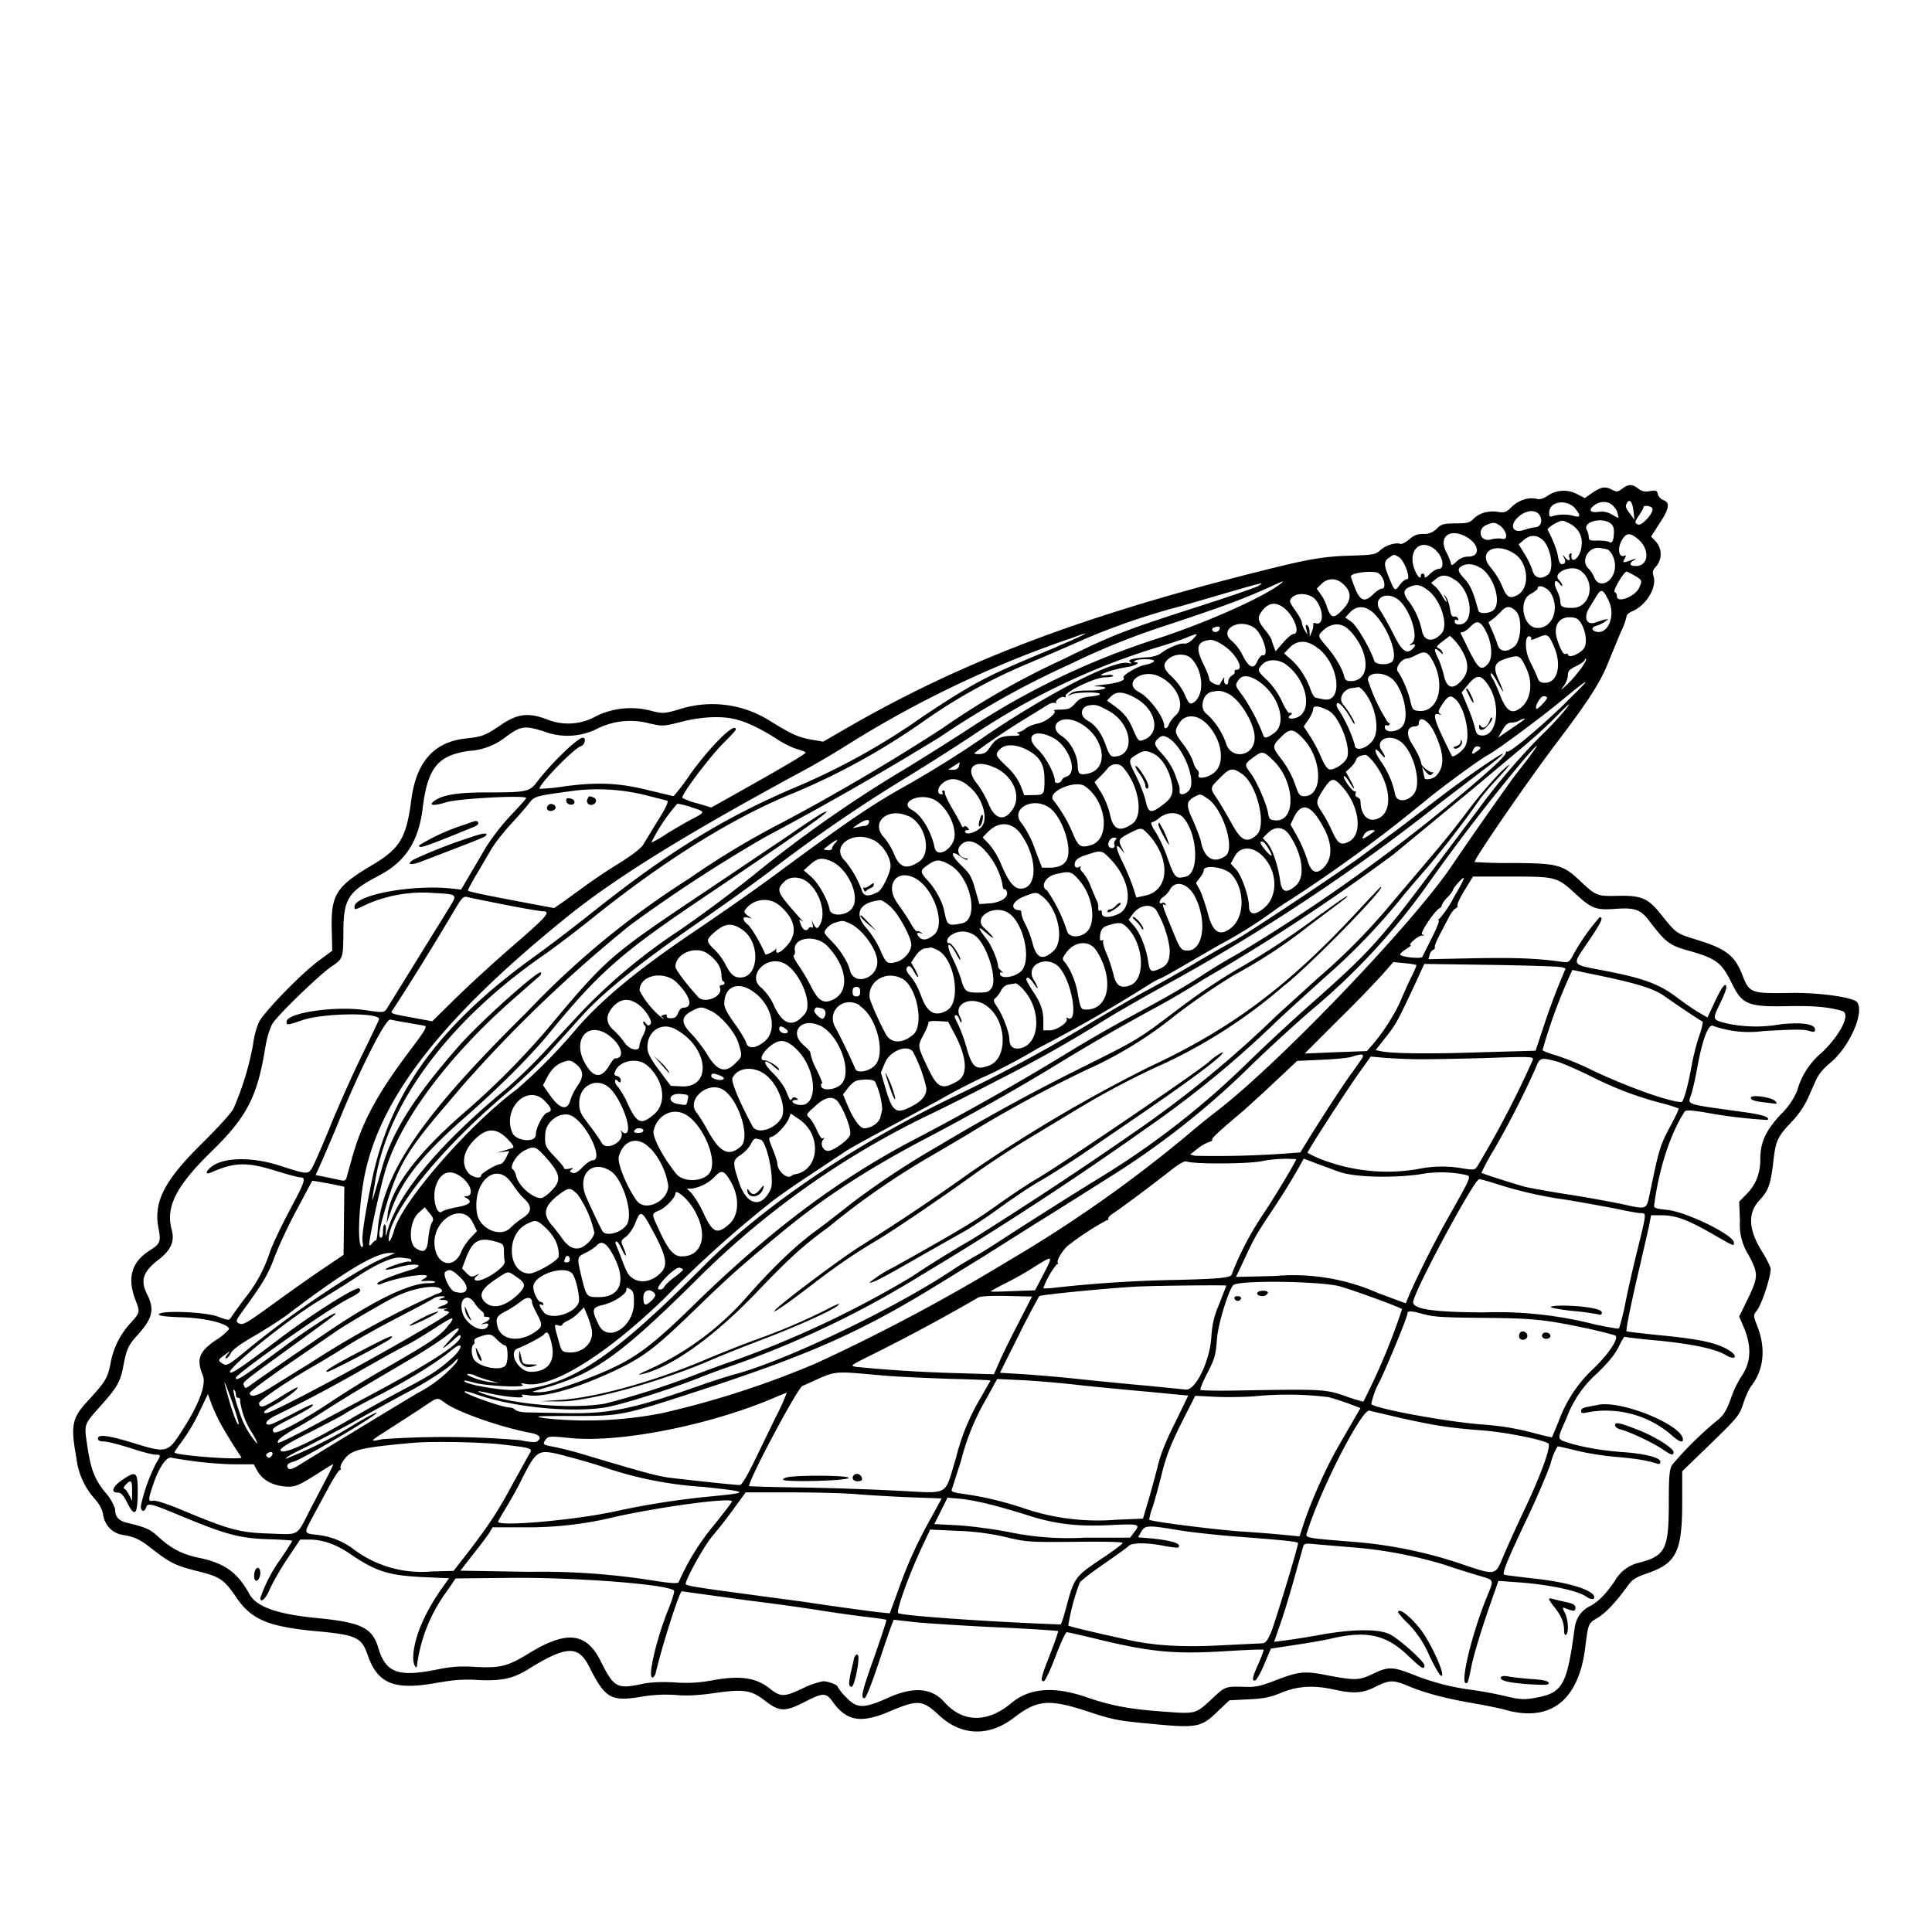 <svg xmlns="http://www.w3.org/2000/svg" id="svg" width="1024" height="1024" version="1.1">
  <path fill-rule="evenodd" d="M859.8 259c-2.4 1.8-2.8 1.9-5.7.4-3.5-1.7-5.4-1.4-10.6 2.1L840 264l-3.9-2a15 15 0 0 0-15.4.5q-3.7 2.6-6.2 1.9c-4.1-1-9.2.5-13 4-3 3-4 3.4-7 3-5-1-10.3.4-13.3 3.4-2.3 2.3-3.4 2.6-9.8 2.6-6.4.1-7.5.4-10 2.9a9 9 0 0 1-7 2.7c-3.2 0-5 .7-7.5 2.9-1.8 1.5-3.9 2.6-4.6 2.4-2.5-1-8 .8-10.7 3.3-2.5 2.3-3.5 2.5-15.3 2.9-14.7.4-22.3 1.7-47.4 8-95.5 23.9-159 48-221 83.9l-11.6 6.7-6.3-1.1c-7.1-1.3-9.8-2.5-21.9-9.9a57 57 0 0 0-47.9-6.2c-8 2.3-8.7 2.4-14.5 1a42 42 0 0 0-29.6 2.6 30 30 0 0 1-26.9 1.5c-9.5-3.4-15.2-2.6-23.8 3.3-8.2 5.6-10 6.2-18.4 7.1-17 1.8-26.4 12.4-29 32.6-2.6 20-6 25.7-20.4 34.3-19.3 11.4-22.1 15.8-21.8 33.4l.3 12.2-7.3 5.4c-9.4 7-28.8 27-31.6 32.5a46 46 0 0 0-3.1 12 156 156 0 0 1-10.3 33.7c-1 2.2-8.5 10.4-16.7 18.5-20 19.7-25.8 31-23.1 44.9 1.4 7.3 1 8.3-5 12.1-9.2 6-11.6 14.2-7.4 25.5 2.8 7.4 3 6.7-3.5 14a42 42 0 0 0-9.6 20.6c-1.6 7.6-2.6 9.2-12.4 19.9-8 8.7-8.7 12.7-5.6 29.8a39 39 0 0 0 9.6 21.5q4 4.4 4.6 8.8c.9 5.4 5 9.6 10.2 10.4 6.6 1.1 9.3 2.4 15.5 7.3 9.5 7.4 12.5 9 23.7 11.8 12.7 3.1 14.6 4.5 21.1 14 8 11.8 16.9 15.6 42.8 18 20.7 1.9 23.7 3.3 26.8 12.4 5.3 15.4 14 19 36.4 15 9.6-1.7 14.5-2 21.6-1.6 12.5.7 19.1-.6 27.2-5.7 20.2-12.5 26.5-12.8 32.3-1.3 8.4 16.7 11.4 18.5 27.1 16a77 77 0 0 1 19-1c5.4.5 11.5.2 20-1 15.9-2.3 19.8-1.7 27.3 4.2 7.4 5.7 10.4 5.8 20.9.4 9.8-5 11.2-5 15 .3 7.3 10 14.8 11.2 29.9 4.8s17.4-6.2 26.3 2.1c11.7 10.9 26.3 11.4 39.5 1.3 12.6-9.7 18.7-10.2 40.1-3.1 12 4 15.9 4.7 30 6 27.6 2.7 29 2.5 38.7-7l5.5-5.2 10-.5c8.2-.4 11.4-1 17.5-3.5 8.7-3.6 17-4.1 28-1.7 10.3 2.3 15.2 2 22-1.5 7.2-3.6 9.4-3.7 17-.5 8.8 3.7 19 6.5 33.9 9.1 7.4 1.3 16 3 19.1 4 23 5.9 37.4-5.6 41-32.6 1.7-13.7 1.7-13.6 6.5-16.4q6.5-3.9 15.8-16.6c2.8-4 4.3-4.9 11.2-7.3 15-5.2 18-11.6 18-37.5v-16.4l15.1-14.6c14.5-14.1 15.2-15 17.3-21.4 1.2-3.7 3.1-7.8 4.2-9.2 6.5-8.3 7.8-19.4 3.5-30.9-2.5-6.5-2.5-6.5-.6-9 2.9-3.6 8-19.8 7.3-22.7-.4-1.3-2.3-5.2-4.4-8.5-7.3-11.7-7.8-20.5-1.5-27.3 5-5.3 6-8.5 7.5-21.4 1.2-10.3 2.2-12.4 9.7-20.3a47 47 0 0 0 8.1-11.5l4.6-10.3q2.1-4.8 7.6-9.3c10.1-8.3 18.2-26.4 14.4-32.1-2-2.8-21-5.4-36.8-5-19.5.3-20.5-.1-24.1-9.5-4-10.3-8.6-13.8-23.2-18.4-12.3-3.8-11.6-3.4-20.4-14.3-6.4-8-10-9.5-22-9.3-11.3.3-12 0-19.9-7.4-9.5-9.1-12-9.8-35.7-10a263 263 0 0 1-20.7-.5c-.8-.9 27.6-42.2 43-62.6 17.9-23.6 24-33.1 28.5-44.9l6-14.5a37 37 0 0 0 3-8.1c0-.9 1.3-2.1 3-2.8 7.2-3 13-12.3 11.4-18.3-.8-2.6-.6-3.5 1.3-5.5a10 10 0 0 0-.2-13.2l-2.5-2.6 4.5-7c5.1-7.7 5.7-11 2.1-12.3a5 5 0 0 1-3-3.2c-.4-1.9-1-2.1-4.2-1.6-2.8.5-4.3.1-6.2-1.3-3.1-2.5-5.3-2.5-8.4 0m5.9 12.1.5 4.4-2.5-3.4c-2.1-2.7-2.4-3.8-1.6-5.3 1.5-2.8 3-1 3.6 4.3m-31-1.6q4.7 5.5-.5 4c-3.3-1-8-1-11 0-1.9.6-2.2.4-2.2-1.8 0-6 9.2-7.4 13.8-2.2m20.2-1.3c1 1.2 2 2.5 2 3l.6 2.3c.5 1.3 0 1.2-3-.6-2.8-1.6-4.7-2-7.6-1.6-4.6.6-5.4-1.2-1.8-3.7 3.2-2.3 7.4-2 9.8.6m20.7 1.3c.8 2.4-5.8 9.5-7.7 8.5-1.8-1-1.8-1.2.5-4.7 1.4-2 2.5-4 2.5-4.5 0-1.3 4.3-.6 4.7.7m-59.5 4c1.4 3.1.2 5.8-2.8 6-1 0-3.6.7-5.8 1.4-6.2 2.1-8-2.8-2.5-7.3 4.2-3.6 9.5-3.6 11.1 0m16.6 4.4q7.1 4.7 5 13.4c-1.4 5.5-5.8 7.5-4.9 2.3q0-.8-.8-.2-1 .6-.4 2c.7 2-.7 1.9-2.4-.2q-1.9-2.5-.4.3 1.6 3.4-1.4 3.4c-.7 0-1.5-1.7-1.8-3.8-.4-3.1-2.5-8.7-5.5-14.4-.5-1 5.8-4.8 7.8-4.8.8 0 3 1 4.8 2m20.7-.6q2 1.4 1.8 5-.2 6.4-2.6 4.8c-.7-.4-3.3-.7-6-.7-4 .1-4.7-.1-4.7-1.7 0-1-.5-2.9-1.1-4-2.2-4.2 7.9-6.9 12.6-3.4m-58.8 1c3.7 2.7 4.9 7.9 1.5 7.2-1.5-.4-4.2-.2-6 .3-5.8 1.7-7.9-5.5-2.2-7.8 3.5-1.4 4.3-1.3 6.7.4m-17 6.4c6.4 4 6.7 10.1.5 10.1q-3.6 0-6.4 2.7-2.7 2.6-2.8 1.3c0-.8-1.2-3.8-2.7-6.7-4.1-8.3 2.6-12.7 11.4-7.4m90.8 1.2c6 5.4 5.1 13.9-1.5 13.9-3.4 0-3.9-1.3-1.2-3q2.3-1.4-.3-.5c-5.5 2-5.8 2-4.6-.3q1.5-2.4-.2-1.6c-2.8 1-3.6-3.8-1.4-7.9 2.5-4.5 4.5-4.7 9.2-.6m-51.6-.5c4.8 3.4 7.1 16.2 3.4 19s-7.1 1.8-8.2-2.4c-.6-2-2.5-6-4.2-8.7l-3.1-5 2.6-2.2q4.8-4.1 9.5-.7m-56 6.1c3.9 3.5 4.8 9.8 1.6 9.8-1.1 0-3.2 1.2-4.7 2.7q-2.9 2.9-2.8 1.3-.1-1.4-1-1.5a1 1 0 0 0-1 1c0 2.5-1.9.6-3.4-3.3-3.9-10.3 3.7-17 11.4-10m41.6 1.8c7.5 4.9 8.4 18.4 1.4 22-4 2-5.5 1.2-8-5a41 41 0 0 0-6-9.7c-7.3-8.3 2.5-14 12.6-7.3M851 291c2.4 0 5 4.6 5 8.9 0 8.2-8.2 12.8-11 6.2-.6-1.6-2-3.7-3-4.7-4.8-4.3.5-12.6 6.8-10.8zm-109.9 4c3.2 1.8 7 12 4.5 12-.8 0-2.5 1.4-3.7 3-2.5 3.6-2.8 3.4-5.7-3.9-2.8-6.8-2.8-8.6 0-10.5s2.4-1.9 5-.5m43.5 5.8c7.2 4.5 11.5 19 6.6 22.7-2.3 1.7-7.3 1.8-7.7.1-2.7-9.9-4.2-13.4-7.2-16.7-3.9-4.2-4.1-5.5-1.6-7 2.7-1.5 6.4-1.2 9.9 1m52.9 1.4c8.5 6 5.4 20-4.4 19.8-5.1 0-6.2-.7-6.2-3.5 0-1.3-.9-4-1.9-6-2-4-.9-6.5 1.6-3.2q1.2 1.6 1.3.8c0-.7-.8-2-1.7-2.9-3.8-3.8 6.5-8.4 11.3-5m-107 1.4c3 2 4.4 8.2 1.8 8.2-.8 0-3 1.4-4.6 3-4.5 4.5-7 3.5-9.7-3.5-1.2-3-2.1-5.8-2.1-6 0-2 12.2-3.3 14.6-1.7m135.8 1.3c4 2.3 4.1 2.7 2.4 6.4-2.1 4.7-11.8 8.4-11.8 4.6 0-1-.5-2.1-1.2-2.3-1.2-.4 4.8-10.8 6.3-10.8.4 0 2.4 1 4.3 2.1m-95.3 2.2c9.2 6 10.8 23.7 2.2 23.7q-2.2 0-2.3-1.6.1-1.4 1.1-.8 1.1.6.7-.7-.6-1.3-2-1.1c-1.3.2-1.8-.9-2.3-4.2-.4-2.5-1.4-5.3-2.2-6.3q-1.9-2.6-.3.4c1.7 3.5.3 2.7-1.6-.9-1-1.7-2.6-4-3.8-5l-2.1-1.8 2.4-2c3-2.6 6-2.5 10.2.3m-60 1.6q7.7 6.1 1.3 13.4c-5.4 6-7 5.8-9.2-1-.6-2-2-4.7-3.2-6.3l-2.1-3 2.5-2.5c3-3 7.4-3.3 10.7-.6m-32.6.7c-9.6 7.2-38.1 20-64.5 28.7a405 405 0 0 0-101 48.3c-8.6 5.6-23.7 15.1-33.7 21.2a675 675 0 0 0-75.8 52.7 676 676 0 0 1-44 33 299 299 0 0 0-51.2 42.7l-20 21.5a271 271 0 0 1-20.5 19.8c-36.2 30-58.4 57-63 77q-.4 1.5-.3-1.7c.2-2.1-.1-3.8-.6-3.8s-.9 1.6-.9 3.5c0 2-.4 3.5-1 3.5-1.8 0-1-4.6 2.6-16.7 6.1-20.6 11.2-29.3 29-50.3l11.5-13.5a725 725 0 0 1 89.1-85.3 790 790 0 0 1 71.8-46.8 1672 1672 0 0 0 92.1-52.7 460 460 0 0 1 68.9-38.6 386 386 0 0 1 48-19.6c33-10.9 44-15 59-21.8 6.5-3 7.2-3.2 4.5-1.1m-11.5 1c-1.4.7-13 4.8-26 9-46.5 15-49.2 16-78.3 30.2a410 410 0 0 0-63.2 36.2 1141 1141 0 0 1-85 50 434 434 0 0 0-49.3 29.7 448 448 0 0 0-86 70.8c-55.5 54.7-76.3 85-79 115.3-.2 3.4-.7 6-1 5.7q-.5-.2-1.8 1.3-1.2 1.6-1.7 1.2c-.6-.6 4.3-24.2 7.8-37 7.3-27.4 33.1-62.5 69.5-94.3l13-11.4q1.1-1.2.7-1.9c-1.4-1.4-32.2 26.2-43.3 38.8-24 27.3-35.6 45.8-41 65l-4 13.8c-1.5 4.8-1.6 5.2.7-8.3 6.8-40.7 39.6-84.3 89.1-118.5 5.7-4 17.5-12.9 26.3-20 38.5-30.9 75-53.4 106.7-66.1a363 363 0 0 0 68.6-38 289 289 0 0 1 56.7-31.1c9.4-4 21.5-9.2 27-11.7a371 371 0 0 1 53-18.2l31-9c11.6-3.3 13-3.6 9.5-1.6m89.1 1.8c7.3 4.8 12 19 7.9 23.5-4.6 5-9.4 4.1-10.4-1.8a40 40 0 0 0-7.3-15.8c-2.8-3.7-2.5-5.8 1-7.2s5.2-1.2 8.8 1.3m65.8 2c5.1 8.4.7 19.2-7.5 18.5-7.3-.6-9.7-14.7-3.1-18 2-1.1 3.7-2.4 3.7-2.9 0-2.5 5-.7 7 2.5m30.6 3.9c4 8.3-.6 18.8-7.2 16.3-2.1-.8-1.7-2.3.9-3 1.2-.3 3.1-1.2 4.2-2l2-1.5-2 .3c-1.1.3-3.2.9-4.7 1.5-4.8 1.8-6.7-2.5-3.5-7.6l4-6.6c2.4-3.8 3.4-3.4 6.3 2.6m-155.3-.4c4.4 5.2 4.4 14 0 12.4q-1.4-.5-1.2.8a9 9 0 0 1-.9 3.9l-1 2.5-.1-2.7c0-1.5-.6-3-1.2-3.4q-1.3-.8-.5 2.2l.6 2.9-1.5-2.5a11 11 0 0 1-1.5-4c0-1-1.6-3.8-3.5-6.5-3.2-4.6-3.3-5-1.8-6.7 2.7-3 9.6-2.4 12.6 1.1m43.9 0c6.2 5 11 20 7.2 22.9q-2.4 1.8-.1.9c2-.7 2.2.4.5 2.1-3.2 3.2-5.7 1.5-10.2-7.6-2.4-4.8-5.6-10.4-7-12.6-4.4-6.3 3-10.8 9.6-5.7m-60.2 4.7c5.2 4.4 8.3 13.4 4.6 13.4-.8 0-3.3 2-5.5 4.6l-4 4.6-1-2.6c-.6-1.5-1.1-3-1.1-3.5a24 24 0 0 0-3.5-5.2c-4.2-5.3-4.3-6.8-1-10.8q5-5.9 11.5-.5m122.7 1.6c3.2 3.6 2.6 15.3-1 18.4-4 3.4-7.9 3-9-1.1-.5-1.6-1.8-5-2.9-7.4l-1.9-4.3 2.2-1.6c1.2-.8 3.2-2.7 4.6-4.2 2.7-3 5-3 8 .2m-74.9 1.5c7 7.4 12.1 21.3 9.2 24.8-1.8 2.2-8.9 2-9.6-.2-2-6.3-9.3-18.8-12.2-20.8l-3.2-2.2 2.4-2.6c3.9-4.2 8.9-3.7 13.4 1m106 1.8c4.2 1 7.5 12.2 4.7 16.2-1.9 2.7-7.7 5.2-8.3 3.5q-.4-1.1-1.2-.7-1.7 1.3-4.5-7.1c-2.9-8.2 1.4-13.7 9.2-11.9m-46.7 8c2.9 6 3.2 13.6.6 16.4-3.4 3.8-5 2.7-9.7-6.6l-4.7-9.6q-.2-.6 1-.7c.8 0 2.7-1.3 4.3-3 3.5-3.6 5.4-2.9 8.5 3.5m-123.4-2.9c4.5 3 8.5 15.4 4.7 14.7-.7-.2-2 1.3-2.9 3.2q-2.8 6.9-7.9-3.4a24 24 0 0 0-5.5-7.3c-7.4-5.8 3.4-12.5 11.6-7.2m50.3 1.1c11.4 11.5 11.9 27.3 1 27.3-2.3 0-3-.6-3.5-2.7-1-4-4.8-10.5-9.4-15.8-4.8-5.5-4.8-5.6-1-9 4.3-3.5 9.3-3.4 12.9.3m-68.5-.3c-.7 1.7-3 2-3.8.6q-.4-1 .6-1.4 3.9-1.5 3.2.8m-86.4 9.4c-37.2 15.4-42.3 18-70.5 36.6a360 360 0 0 1-68.2 37.9c-37.8 16.1-67.1 34.2-107.4 66.2a934 934 0 0 1-29.7 22.7c-51.7 37-78.1 73.5-87.5 121.3-3.7 18.4-5 27.9-4.5 30.8.3 1.4.2 2.6-.2 2.6-2.5 0-2.2-17.3.6-34.4 7.1-42.6 40.2-85.9 107.4-140.2 26.4-21.4 64.2-44.7 128.5-79.4a464 464 0 0 0 19.8-11.7A568 568 0 0 1 568.5 338c12.3-4.7 6.4-1.4-8.5 4.8m72.4-4.2q-2.6 2.8-5 2.5c-2.3-.3-9.5 2.8-12.5 5.5a17 17 0 0 1-7.4 1.8q-11.2.8-8.4 2.6 1.5 1-1.1.4c-7.5-1.7-39.9 14.7-74 37.5a566 566 0 0 1-44.8 28.1c-17.2 9.6-31 19-68.7 46.9-12 8.8-25.5 18.3-45 31.5-28.4 19.3-47 34.8-60.1 50a289 289 0 0 1-31.3 31.8c-25.6 19-60.8 59.5-65.2 74.8-1.2 4.4-2.9 7.3-2.9 5.1 0-14.1 27-47.8 62.5-77.7 6.5-5.5 16.4-15 22-21l18.2-20.2c11.3-12.5 31.6-28.7 62.5-50a1120 1120 0 0 0 36.3-26 808 808 0 0 1 69.6-48.1 1231 1231 0 0 0 37.9-24 371 371 0 0 1 99-47.2c5.2-1.5 11.8-3.7 14.5-4.8 6.7-2.7 6.8-2.6 3.9.5m191.2 4c4.3 9.8 2 19.3-4.7 19.3-2.3 0-3.2-.6-4-2.7-.5-1.6-2.4-5.5-4-8.7-3-5.8-2.8-14.9.3-13q.7.6.3 1.4c-.3.5 1.4 0 3.7-1 4.9-2.2 5.6-1.8 8.4 4.7m-47.9 3.7c3 6 2.6 10.6-1.4 14.8q-6.7 6.9-9-3c-.6-2.8-2-7-3.2-9.4q-3.5-7.3 1-3.3 2.3 2.3 1.4.3a4 4 0 0 0-2.2-2.2c-1.2-.5-.7-1.3 2.3-3.6l3.9-2.9 2.3 2.2a32 32 0 0 1 4.9 7.1M648.3 342c6.7 4.2 11.5 13 7.1 13q-1.3 0-1 1t-1.4 2c-1 .6-2 2-2 3.1q0 2-1.2 1.6c-.7-.2-1.2-1.3-1-2.3.2-1.8.2-1.8-1 .1l-1.3 2.3c-.8 1-5.5-1.3-5.5-2.7 0-1-1.5-4.8-3.4-8.6-4.2-8.6-3-11.8 4.5-12.4a18 18 0 0 1 6.2 2.9m50.6 1.8c11.2 9 13 29.3 2.3 26.8l-3.9-.8c-.6 0-2-2.2-2.8-4.7-2.3-6.3-6.1-12-10.4-15.7l-3.5-3.1 3.2-3.3c4.1-4 9.4-3.8 15 .8m61.2 7.7c6.2 12.7 1.8 26.3-8.1 25.3-3-.3-3.3-.7-4.4-5.3-1.1-5-4.3-12.4-6.7-15.7-1.4-2 2.2-6.8 5.1-6.8.9 0 3.2-1 5.1-2 4.4-2.3 6.1-1.4 9 4.5m-128.3-2.2c6.2 6.7 6.7 19.2 1 23-2 1.2-2.6.8-4.8-4.3a32 32 0 0 0-6.5-9c-5-4.6-5.5-7-1.8-10 3.7-2.8 9.4-2.7 12.1.3m177.4 5.2c3.6 7.8 2.2 16.8-3.3 20.8-4.6 3.5-7.4 1.6-10.8-7-1.5-4.1-3.4-8-4-8.8s-1-2-.8-2.6 1.7 1.3 3.3 4.4q5.8 10.5 1-.5c-3.5-7.6-2.5-10 4.7-12 6-1.8 6.5-1.5 9.9 5.7m-197.4-4.1c-.2.6-2.3 1.5-4.8 2-4.2.8-12.4 5.7-11.4 6.8 1.3 1.3-2.8 2.8-10 3.6q-8.3 1-3.7 1c7.6.3 3.5 2.2-4.7 2.2-5.5 0-8.3.4-9.7 1.6q-2.8 2.1.3.5c2.6-1.3 15.3-1.5 15.3-.2 0 .5-2.3 1-5.2 1.3-4.2.4-5.7 1.1-8 3.7s-3.5 3.1-7.5 3.2c-2.7 0-4.3.3-3.7.5 2.2 1-4.4 6.2-8.6 6.9-2.1.4-5 1.5-6.4 2.6a9 9 0 0 1-3.8 2q-1.6 0 .2.9c1 .7.2 1-3.2 1-6.2 0-9 1.4-11.9 5.8-2 3-3 3.7-5.8 3.9-1.8 0-3-.2-2.5-.6 3.5-3 16.7-12 25.9-17.6l13.3-8.2c1.2-.7 2.8-1 3.5-.7q1 .6.5-.1c-1-1 2.9-3.8 4.2-3q1 .4.8-.6c-.5-2.2 15.7-9.9 20.8-9.9 2.4 0 4.4-.4 4.4-.8s-1.5-.7-3.2-.4c-8.4 1.1 1.8-2.9 11-4.3 4-.6 7-2.5 4-2.5q-1.5 0-.1-.8c2-1.2 10.4-1 10 .2m226 4.3c-2 2.6-5.2 6.4-7.3 8.3-3.3 3-3.5 3.2-1.6.6 1.2-1.6 2.2-4.1 2.2-5.6 0-2.3.8-3.2 4.5-5 2.5-1.2 4.5-2.7 4.5-3.3q0-.9.6-.4c.4.3-1 2.8-2.9 5.4m-156-2.4c11.5 8.5 14.4 25.9 4.7 28.3-3 .8-4.5-.3-2.4-1.6q1.8-1.4-1-1.2a24 24 0 0 1-3.5-6 41 41 0 0 0-7.6-11c-5.6-5.3-5.7-5.6-2.9-8.6s8.6-3 12.8.1m-67.4 6.2c9.5 4.5 14.2 15.5 8.9 20.5a16 16 0 0 0-3.8 5c-.7 2.3-2.5 2.7-2.5.5 0-4.3-8-15-13.2-17.6-9.1-4.7 1.3-12.8 10.6-8.4m124.2 2c5.2 5.6 8.1 18.4 5.3 23.6-2 3.9-9.9 4.9-9.9 1.3q0-1.3 1-1 .8.5 1.5-.4.4-.9-.8-1a94 94 0 0 1-10.7-22.7c0-4.5 9.3-4.3 13.6.2m-71.1.9c10.7 7.5 14.8 22.5 7.6 27.3-4 2.8-5 2.8-5.7.6a100 100 0 0 0-10.8-20.6c-4.1-5.4-4.1-5.5-2-8.5 1.9-2.7 6-2.3 10.9 1.2m121.2 1.6c7.2 10.5 4.9 27.8-3.6 26.8-2.1-.2-2.7-1-3.4-4.3a84 84 0 0 0-4-11.3l-3-7.2 3.7-4.5c4.3-5.1 6.6-5 10.3.5m41.7 8.9c-13.2 13-30.3 27.3-31.6 26.5q-.7-.5-.6.3.8 2.4-33.6 30.6a921 921 0 0 1-108.1 76 312 312 0 0 0-18.5 11.1c-10 6.6-19.5 12-40.8 23.5a718 718 0 0 0-31 17.9 1400 1400 0 0 1-83.2 47c-39 20.6-75 47.6-114.2 85.8-25.5 25-33.6 30.6-55.3 39.2-14.2 5.6-23 8.2-27.9 8.1-2.2 0-3.7-.2-3.1-.4l8.5-2.5c24.7-7.5 38.3-17.3 77-55.5a450 450 0 0 1 126.7-89.7 1506 1506 0 0 0 34-17.2 704 704 0 0 0 57.3-32.3c6.3-3.9 20.3-11.9 31-17.8a1040 1040 0 0 0 146.8-97.3l21.6-16.5c16.7-12.6 14.3-12.2-4.4.8a562 562 0 0 0-21 15.5l-19 14.4-18.5 13.7c-9.9 7.5-61 41.5-68.5 45.6-3 1.6-12.2 6.8-20.3 11.6s-20.1 11.6-26.5 15-21.6 12.3-33.7 19.6a820 820 0 0 1-68.5 36.6c-53.1 25.7-100.6 57.9-132 89.5-48.7 49-70.8 63.7-99.1 65.7-7.6.6-27.9-3-27.9-4.8 0-.4 2.1 0 4.8.8 6 1.9 28.4 3 26.2 1.3q-2-1.3 1.5-.5c13.7 2.6 42.6-15.2 74-45.7a593 593 0 0 1 54.9-49.6c2.8-2.4 12.3-9.1 21.1-14.9l20-13.3c2.2-1.4 9.9-5.7 17-9.5l31.5-17a366 366 0 0 1 23-12.1c5.6-2.2 21.5-10.5 29.8-15.6a780 780 0 0 0 56.1-32c4-2.6 7.8-4.8 8.2-4.8.5 0 6.4-3.2 13.2-7.2l19.2-11.1a234 234 0 0 0 27.2-16.9c2.7-2 6.6-4.7 8.8-6a778 778 0 0 0 74.1-54.3c9.9-8 28-21.2 32-23.3 4.7-2.5 28.6-20.2 39.7-29.4q22.9-19 2.1 1m-108.1-6c6.4 7 9.2 20.2 5.7 26-3.1 5-10 7-10 2.8a76 76 0 0 0-8.1-17.8q-2.1-2.9-1.2-4c1-1 4.6 3.1 7.6 8.7.9 1.6 1.6 2.6 1.7 2 0-1.3-3.7-7.4-6.1-10.1-2.7-3 0-8.1 4.6-8.7l3.6-.5q.6 0 2.2 1.6m54.7-.5 2 4.2c1.1 2.2 2 3.4 2 2.7 0-1.5-2.8-7.2-3.5-7.2q-.5 0-.5.3m-126.6 2.1c6.5 2.7 14.6 15.9 14.6 23.6 0 10.2-13 12.1-15.4 2.3a39 39 0 0 0-10-14.9c-4.1-2.6-2.2-10.8 2.6-11.7 4.1-.8 4.8-.7 8.2.7m-49.6 2c12.3 6.2 15 19.9 4.6 23-1.8.6-2.5-.2-4.9-5.9-2.5-6-5-9-11.6-13.6l-2.2-1.6 2.1-2.1c2.8-2.8 6.1-2.8 12 .2m170.8 1.3c5.1 5.2 8 19.8 4.9 25-1.5 2.6-6.3 6-7 5l-4.9-10.1c-4.7-10-5.2-13-1.9-12q2 .6.4-.4c-1-.8-.8-1.7 1.4-5 3-4.6 4.5-5 7-2.5m48.5-.8c0 1-5.1 6.3-5.7 5.8-1-1.1 2.1-6.7 3.8-6.7q1.7 0 1.9.9m-232.5 6.8c12.7 6.8 14.7 24.3 2.7 24.3-1.5 0-2.5-1.4-4.1-6q-3.5-9.7-9.5-13c-4.7-2.5-4-7.6 1.1-8.2 3.2-.4 4.3-.1 9.8 2.9m241.3.5a179 179 0 0 1-12.6 13.3 354 354 0 0 0-32.7 38.5l-22.9 30.5c-29.8 39.8-34.6 45-66.1 72.9-8.8 7.7-23.6 21.5-33 30.6a435 435 0 0 1-75.8 59.5 2743 2743 0 0 0-56.2 35.5c-3.9 2.6-9.7 6.2-13 8-3.3 1.9-8.5 5-11.5 7-30.8 20.6-89.2 48.5-115.6 55.4a355 355 0 0 0-20 6.5c-33.8 11.9-46.8 14.5-68.9 14.1l-21-.4c-2.7 0-5.6-.6-6.3-1.3s-2-1.3-3-1.3c-4 0-25-7.5-24-8.5.3-.3 3.1.4 6.4 1.6 18.9 6.6 48.7 9.7 67.4 7 8.5-1.3 33.2-9 51-16 5.2-2.1 13.3-5 18-6.6a511 511 0 0 0 98.9-47.4A1835 1835 0 0 0 607.6 598a544 544 0 0 0 69.9-57.5c7.1-6.6 18.6-17 25.5-23.2a336 336 0 0 0 41-42.9c1.4-1.7 6.7-8 12-14a502 502 0 0 0 28.3-36.7c1-1.5 4.6-5.8 8-9.5 8.9-9.5 10.2-11.7 2.8-4.7a232 232 0 0 0-17.7 21 480 480 0 0 1-18 22.5l-20.8 24.5a331 331 0 0 1-40.2 41l-22 20a576 576 0 0 1-73.9 60.7A2143 2143 0 0 1 515 657a545 545 0 0 0-31.8 19.7 531 531 0 0 1-93.7 44.3c-8.2 2.8-17.5 6.3-20.6 7.5a425 425 0 0 1-48.5 15.5c-16.5 2.7-44.4.8-60.7-4.2-8-2.4-8.4-3.2-.7-1.4 8.4 2 19.9 3 18 1.6-1.1-.9-.5-1 2.8-.5 8.7 1.4 26.6-3.8 47-13.5 14.7-7 21-11.9 42.7-33 17.7-17.1 23-21.8 45-40s45.8-33.7 77-50c22-11.5 48.4-26.4 68-38.4a1122 1122 0 0 1 54-31.1 435 435 0 0 0 24.7-14.6 1060 1060 0 0 0 100.3-66L759 436l23-19 23.4-19.6c6.1-5 14.5-12.6 18.6-16.8 8.5-8.6 9.6-9.4 4.8-3.4m-124.3-.3c5.4 3 11.6 19 9.5 24.6-1.1 3-6.7 6.7-9.3 6.3q-1.9-.3-4.6-6.8a81 81 0 0 0-6-11.2l-3.1-4.7 2.5-3.7c1.4-2 2.5-4.5 2.5-5.6 0-2.1 3.4-1.7 8.5 1m-314 4.6q8.8 2.3 21.4 10.4c3.3 2.2 8 4.5 10.5 5.2s4.6 1.5 4.6 1.9c0 .7-10.5 6.9-34.3 20.3L377 428l-7.3-2.2a33 33 0 0 1-8-2.9c-1.2-1 14.7-22.2 22.2-29.5 3.3-3.3 6.1-6.3 6.1-6.7 0-4.6-13.7 9-24.4 24A110 110 0 0 1 357 422l-12.6-3c-15.8-4-27-4.6-44.7-2.3a111 111 0 0 1-13.8 1.4c0-2.7 18.2-21.4 22-22.6 2-.6 3-4.5 1-4.5-2.7 0-16.7 13.5-24 23.1-4.2 5.6-5.4 5.9-27.2 5.9-15.2 0-23 1.3-27.4 4.4-3.5 2.6-.6 2.9 6.3.8 6.4-2 42.4-3.9 42.3-2.2 0 .3-3.8 4.6-8.5 9.5a122 122 0 0 0-12.8 16.5l-8.8 15-4.4 7.5-4.5-.5c-21.2-2.4-52 3.3-52 9.6 0 1.8-.3 1.9 7.4-1.7a74 74 0 0 1 34.4-5.6c12.9.7 12.8.6 8.6 7.5l-33.4 54c-1.5 2-1.7 2-12 .5-16-2.2-41 1.6-41 6.2 0 2 .1 2 9-1 11.6-3.6 40.4-3.9 40-.3 0 .4-4.1 9-9 19s-12 26-16 35.6a480 480 0 0 1-9.5 22.3c-3 5.8-2.3 5.8-18.5.6-12.5-4-25.8-4.4-33.2-.9-4.5 2.1-7.3 6.5-3 4.7 12.7-5.6 19-5.7 34.3-1 6.3 2 12.2 3.5 13 3.5 3.4 0 2.8 2-5 16.6-4.4 8.2-9.4 18.6-11 23.1a75 75 0 0 1-13.2 24.4c-3.5 4.7-6.9 9.4-7.4 10.3-1 1.5-1.5 1.5-7-.6-6.8-2.5-30.4-3.4-31.2-1.2-.3.8 3.5 1.3 12.4 1.6 12.8.4 24.8 3.5 24.8 6.3a30 30 0 0 1-7 5.8c-9 6.2-10.4 10-6.9 18.7 1.9 4.7-1.9 15-10.2 28-8.6 13.5-8.4 13.4-28 7.4-12.3-3.7-17.4-4.3-17.4-1.9q0 1.5 3.2 1.5c1.7 0 8 1.6 14 3.5 5.9 2 11.9 3.5 13.3 3.5 3 0 3 .1.2 4.8a96 96 0 0 0-7.9 22.1c-.4 3 1.8 4 2.7 1.2.8-2.7 2.4-2.3 17.6 4 24.2 10.1 31.9 12.2 46.7 12.7 7.2.2 13.2.6 13.2.9 0 .2-2.7 4.5-6.1 9.5A79 79 0 0 0 138 847c0 3 3 .2 5-4.7 1.3-3 5.4-10.3 9.2-16l6.9-10.3h4.8q10.6 0 21.5 7.5c13.8 9.4 20.4 11.5 38.8 12.4l13.8.6-4.4 6.2C224.4 856 219 869.3 219 879c0 3 1.7 6.2 2 3.9a84 84 0 0 1 15.7-39.3l4.8-7 29-.3c35-.3 83 3.4 86.7 6.7.5.4-.8 4.5-2.6 9.1-6.6 16.1-11.5 37-8.8 37 .7 0 1.5-1.2 1.8-2.7 3.6-15 12-41.3 13.7-43l5.7.8 29 4c13 1.6 30.5 4 39 5.4a725 725 0 0 0 25 3.5c5.1.6 9.6 1.2 9.8 1.5.2.2-2.6 8.7-6.2 19-6.7 18.8-7.6 22.5-5.4 22.5.8 0 3.8-7.7 7.3-18.1 3.3-10 6.5-19.3 7.1-20.8l1.1-2.7 11.4 1.3c6.3.6 25.8 1.9 43.3 2.7s32.1 1.8 32.4 2c.2.3-1.7 5.8-4.2 12.2-4.9 12.5-5.3 14.4-3.4 14.4.7 0 3.5-5.9 6.2-13 2.7-7.2 5.4-13 6-13 .7 0 7.6 1.6 15.5 3.5 28.6 7 41.6 8.3 69.5 6.5 10.3-.6 19-1 19.3-.7.2.3-1 3.5-2.6 7.2-3.4 7.4-3.8 9.7-1.7 9 .7-.4 3-4.3 4.8-8.8l3.4-8 12.5-1.9c6.8-1 15.5-2.5 19.4-3.4 19-4.4 29.1-2.1 40.8 9 6.9 6.7 8.7 7.8 8.7 5.2 0-2-13.7-14.3-18.6-16.6-5.8-2.8-19.7-2.7-36.7.4a429 429 0 0 1-18.8 3l-5.6.7 3.4-9.8c1.9-5.4 5.2-16.3 7.4-24.3l4.6-16.4c.5-1.6 1.2-1.8 6.7-1.2l19.1 1.6a230 230 0 0 1 49.6 9.4c5.7 2 13.7 4.4 17.6 5.6 8.3 2.4 8.1 2 5 9.8-8.1 19.2-15 47.2-11.7 47.2 1 0 1.2-.6 3-9.5 1.5-6.8 5.4-19.6 10.2-33.3l4-11.4 9.7.7c16.3 1.1 32.2 4.4 36.6 7.5 2.4 1.7 4.5 1.9 4.5.5 0-3.8-14-8.1-32.5-10-7.7-.9-14.5-1.7-15.2-2-1.4-.5 1.9-8.5 13.6-33 4.4-9.5 9.4-21.2 11-26a30 30 0 0 1 3.7-9c.5 0 5 1 10.2 2.3s14.6 2.8 21 3.3c10.9 1 15.2 1.7 21 3.4q2.3.9 2.2-.9c0-2.2-8.4-4.3-20.5-5.1-10.7-.8-21-2.6-28.8-5.1-5.5-1.8-5.5-1.5-.4-12.9a59 59 0 0 1 16.4-23.9c5.8-5.6 9.2-9.8 11.2-13.8 1.5-3.2 3-5.6 3.2-5.4s8 1.2 17.4 2q28 2.8 36.2 7.7c4.5 2.8 6.8 1.1 2.6-1.9-6.3-4.4-15.5-6.5-38.6-8.7-8.9-.9-16.3-1.8-16.6-2-.5-.6 2.7-16.3 7.4-36l4.5-19.7 1.1-5.8h5.3c7.6 0 13.7 2.2 26.5 9.5 12.7 7.3 12.1 7 12.1 5 0-4-25-16.2-35.1-17.3-5.7-.6-7.4-1-7.2-2.2 2.5-19.4 8.4-37.7 16.1-49.8.7-1 2.6-1 10.3.2a263 263 0 0 0 33.7 4.1q2.3-2.1-12-4.1c-32.9-4.6-30.2-3.7-28.4-9.5.8-2.4 2.4-9.5 3.5-15.8 2.6-13.7 5.6-21.5 8-20.5a57 57 0 0 0 26.6 2.8c17.3-1 21.5-1 24.8 0 2.1.6 2.7.5 2.7-.8 0-3-7-4-18.3-2.8a74 74 0 0 1-28.2-.4c-8-2-8-2-4-10.3 2-4 3.5-7.9 3.5-8.7q-.2-5-6 7.2l-4 8.6-4.8-2.8c-2.6-1.5-7.6-5-11.2-7.7-9.3-7.1-17.8-10.3-38-14.2-19-3.7-18.1-2.3-9-15.8 7-10.4 8-12.7 5.8-12.6a110 110 0 0 0-14.4 20.7c-1.9 3.3-2 3.4-6.9 2.7-12.5-1.7-24-2.1-45.8-1.7l-23.6.5.6-2.3c.3-1.2 1.2-2.4 2-2.7q1-.6.8-1.4c-.3-.4.9-3.4 2.6-6.6l5-9.6c1.1-2 2.6-4 3.4-4.3q1.2-.6 1-1.7c-.2-.7 1.5-4.3 3.9-8.2l4.3-7h20.4c23.5 0 24.2.2 33.8 9 8.7 8 10.8 8.9 21.5 8.1 10.4-.7 13.2.3 18.2 7 8.1 10.6 10.4 12.4 19.8 15 15.5 4.4 18 6.3 23.6 17.7 5.4 11 8.5 12.3 29.3 11.9 13.9-.3 21.8.4 29 2.5 4.8 1.3-.5 12.3-10.7 22.1a40 40 0 0 0-13 20 37 37 0 0 1-9 13c-8 8.8-10.6 14.6-10.6 23.7q0 10.9-7.2 18.2l-4 4.1.4 10a30 30 0 0 0 4.6 18.3c5.5 10.5 5.4 11.4-2 26.5l-3 6.1 2.6 6.1q6 14.4-1 25a55 55 0 0 0-5.4 10.6c-2.6 7.8-4.5 10.8-7.9 13.4a184 184 0 0 0-23.9 23.6c-1.4 2.5-1.7 6.2-1.7 20.1 0 24.4-1.8 28-15.5 31.6a20 20 0 0 0-13.1 9.7q-6.7 10-13 13.3-7.4 3.6-8.4 12.4c-4.1 30.3-6.3 34-22.1 36.5-4.7.8-7.3.6-14-1a209 209 0 0 0-18.1-3.4 126 126 0 0 1-31.5-8.2c-10.7-4.2-13-4.2-21-.4-7.5 3.6-9.4 3.6-23.5 1-12.8-2.6-15.7-2.3-28.2 2.5-7.6 3-10.6 3.6-15.5 3.5-11-.4-11.2-.3-17.8 5.9-9.4 8.7-8.5 8.5-27.1 7.1-16.9-1.2-27-3.1-39.7-7.5-17.4-6-30.3-5-40 3.1-12.7 10.6-25.8 10.4-35.5-.6-6.8-7.6-16.5-8.3-30.1-2.1-12.8 5.7-16.3 5.6-22-.5a26 26 0 0 1-4.4-5.4c0-1.1-4.9-3-7.8-3a45 45 0 0 0-11.2 4c-9.5 4.4-11.3 4.4-17.1-.2-7.2-5.8-16-7-30.8-4.2a74 74 0 0 1-19.6 1c-7.9-.4-13-.1-18 1-12.5 2.6-14.2 1.5-21-12-7.6-15.5-18.1-16.7-38-4.5-11.4 7-15.3 8-28.3 7.3-8.5-.5-12.8-.2-21.2 1.5-20 4-26.6 1.5-30.5-11.6-3.2-10.7-9-13.5-32.5-15.8-21-2-32.2-6-35.8-12.7-6.3-11.5-13.2-16.4-26.6-19.2-9-1.8-15-5-21.7-11.2-4.4-4-6.3-4.9-16.6-7.4-4.5-1.1-6.3-3.2-6.3-7.3a25 25 0 0 0-5.4-9c-5.8-7.4-7.6-12.3-9.6-26.3-1.4-9.6-1.4-9.6 7.1-19.1 9-10 10.7-13 12.3-21.5 1.7-9 2.6-10.9 7.6-16.4 7.8-8.6 9-13.5 5.1-21.2s-2.4-12.2 6-18.7c6.4-4.9 8.5-9.6 7-15.4-3.5-12.4 2-23.4 21.3-42.2 18.4-18 24-28.7 28.2-54.7.8-5.1 2.3-10 3.8-12.7 2.6-4.4 24.9-26 31.4-30.4 6-4 6.1-4.5 6.2-17.9 0-17.8 2.4-21.6 18.8-30.2 14-7.3 21-18 23.2-35.5 2.6-21.6 8-28.3 24.7-30.6a35 35 0 0 0 19.9-7.8c7.6-5.5 9.6-5.7 19.8-2.5A35 35 0 0 0 317 386a39 39 0 0 1 27-2.6c7.3 1.6 7.7 1.6 17-.8 10.8-2.8 22-3.3 29.5-1.2m249 2.1c7.8 7.9 10 20 4.7 25.4-3.3 3.3-10 4.6-8.9 1.7.3-.8 0-2-.8-2.6a9 9 0 0 1-2-4 35 35 0 0 0-5-9c-5.1-6.8-5.2-7.3-2.5-11.7 3-4.9 9.5-4.8 14.4.2m150.2-1.7c-1 3.2-3.6 4.9-4.7 3.1q-1-1.7-.9.4 0 1.8 1.6 1.5c2-.3 6-5.5 5.2-6.4q-.7-.4-1.2 1.4m-219.3.5c14.4 6 18.8 24.9 6.4 27.7-4.5 1-5.4.3-5.5-4.4-.2-5.7-4-12.7-8.5-15.5-7.5-4.9-1.1-11.4 7.6-7.8m190 6c5.2 11 5.5 18 1 22.8-1.6 1.8-6.3 2.7-6.3 1.1l-.7-3.2-.6-2.5 2 2.5c1.8 2.1 2.4 2.3 3.5 1.1q1-1.2.2-.8c-1 .6-5.8-3-6-4.3-.4-2.4-2.2-6.3-4.9-10.5-3.5-5.5-2.8-9.5 1.6-9.5q1.7-.1 1.9-1.4c0-4.8 5.2-1.9 8.3 4.7m47.6-7c-.2.3-3.5 2.6-7.2 5.1L794 391l2.3-4c1.7-3 3-4 4.8-4a9 9 0 0 0 4-1c1.4-1 3.8-1.4 3-.6m-117.5 10c10.4 10.8 10.8 30.6.7 30.6-2.4 0-3-.7-5-6.7a51 51 0 0 0-6.8-12.5c-5.3-6.8-5.4-7.2-.7-12 4.8-4.9 6.7-4.8 11.8.6m-132.7-.5c8.9 4.6 13.8 19 7.1 20.8q-1.7.6-2.3 1.9c-.6 1.6-3.6 2-3.6.4 0-3.9-4.8-12.7-9-16.8-7.4-6.9-2-11.3 7.8-6.3m62.2.8c7 4.9 13.4 20.5 10.7 26.3-1.5 3-6 4.2-5.6 1.3.1-1 0-2.5-.4-3.3l-2.3-6.3c-1-2.6-3.7-7-6-9.5-4.8-5.2-5.2-6.3-2.8-8.6 2-2 3.4-2 6.4.1m122.8 1.8c6.5 5.5 10.5 21.3 6.8 26.8-3 4.6-9.2 5.2-10.2 1a46 46 0 0 0-7.5-17.6c-4-5.6-4-9 0-4 2.5 3 2.8 1.8.5-1.6-4.3-6 4.2-9.8 10.4-4.6m31.3-.4c0 1-1.1 2-2.4 2.4q-2.2.6-.9 1.2c1.8.7 4.6-2.1 3.9-3.9q-.6-1.4-.6.3m-230.3 4.1c7.1 3.6 9.7 7.8 9.7 15.9 0 8-.2 8.3-6.1 8.3l-4.6.1-1.9-5a30 30 0 0 0-7.4-10.2c-6.1-5.9-6.4-6.4-3.5-9.3 2.7-2.7 8.1-2.6 13.8.2m239 .9q-4.1 3.2-1.9-1 1.1-2 2.7-1.4c1.4.5 1.3.9-.7 2.4m28 2.6-8 10.3c-3.4 4.4-23.5 33-33.6 48-20.7 30.6-90.7 103.8-124.3 129.8-4.7 3.6-11 8.7-14 11.3a706 706 0 0 1-96.5 68.1 1009 1009 0 0 1-101.9 54.3 482 482 0 0 1-81.8 26.5 208 208 0 0 1-62.2 2.7c-6.3-1.1-5.2-1.2 14.5-1.2 26 0 26.2 0 67.9-13.6 59.5-19.4 86.5-31.5 129-57.9l20.5-12.6 28.5-18c13-8 30.1-18.9 38.2-24a435 435 0 0 0 75.8-59.7c8.5-8.3 22.5-21.1 31-28.5a353 353 0 0 0 63.5-68.7 1022 1022 0 0 1 50.3-65.2q11.6-13.2 3-1.6m-199.5-1.2c3.9 1.8 7.6 7.3 9.2 13.6 1.8 6.8 1 9.5-4.3 13.5-6.4 4.8-7.6 4.5-9.1-2.2-.7-3-3-9-5.1-13.2-4.2-8.3-4.2-8.5.4-11.3 3.8-2.3 4.9-2.3 9-.4m63.5 3.7c11.6 11.4 12.1 32.7.7 31.6-2.7-.3-3.1-.7-3.7-4.4-1-5-6-16.6-9.5-21.1-3-4-3-4.4 2.1-8.1 4.5-3.3 5.2-3.1 10.4 2m53 .7c9 11.5 10.5 25.8 2.9 29.7-5.4 2.8-9.8-1.3-9.8-9q-.1-1.4-1.6-2t-1-2.2q.4-1.2-.4-1c-1 .7-6.6-7.1-5.8-8 .3-.3 1.6 1 2.8 3 3.1 5.1 3.6 4.5.7-.8l-2.5-4.5 2.4-2.2c1.3-1.2 2.6-3 3-4q.6-2.4 5-2.8c.7 0 2.6 1.7 4.3 3.8M508.3 406q-.6 2-3.2 2h-2.6l3-2 3.2-2zm19.4 1c9.3 4.6 13.6 14.5 9.3 21.5s-9.5 6.1-13-2.3a52 52 0 0 0-6.2-10.9c-7-8.6-1.1-13.5 9.9-8.2m67.5-.4c8.5 9.6 11.1 25.8 4.8 30-6.5 4.5-10 3-11.6-4.7a43 43 0 0 0-4.8-12l-3.5-5.5 2.7-2.6c1.5-1.5 3.5-3.6 4.4-4.8 2.2-2.6 6-2.7 8-.4m8.8 3.4c1.6 2.3 3 5 3 6s.5 1.9 1 1.9q1-.2.5-2.2c-1-3.2-5.3-9.8-6.5-9.8-.6 0 .3 1.9 2 4.1m54.3.1c8 5.6 13.2 27.3 7.8 32.3-5.2 4.6-8.2 3.2-13.1-5.7a279 279 0 0 0-7.7-13.1c-4.2-6.2-4.2-5.9 1.5-11.6 5-5.1 6.5-5.4 11.5-1.9m-145.5 6c7.8 5.6 11.7 18.2 7 22.5-2.8 2.6-7.3 3.9-8.2 2.4q-.5-1 .9-1.1c1.3 0 1.4-.2.3-1.4q-1.2-1.2-2-.4-.5.7-1.2-.7c-.3-.9-2.5-4.9-4.8-8.8s-4.1-7.8-4-8.4q.2-1.2-.8-1.3-1 0-.5 1t-.5 1c-2.5 0-2.3-3.4.4-5.7q5.7-5 13.4.8m198.7 1c9 10 10.9 25 3.6 28.9-4.3 2.3-6 1.3-9-5.4a85 85 0 0 0-5.5-10.2c-3.2-4.8-3.2-5.4 0-10.7 5.1-7.9 6-8 10.9-2.6m-136.5-.4c11.8 8.1 13.7 28.4 3 31.3-5.4 1.5-6.5.7-9.6-6.8a75 75 0 0 0-10.2-17.2c-3.2-4.4 11.7-10.8 16.8-7.3m-233 4.7 11.7 3c.8.4-1 4.2-5 10.5l-7.8 12.8c-1 1.8-6.2 5.8-13.5 10.3a317 317 0 0 0-17.9 12l-11 8-4.8 3.3-9.1-1.7c-28.7-5.4-36.6-7-36.6-7.7 0-.3 2-4.2 4.6-8.5l7.8-13.3c1.7-3 6.3-8.8 10.1-13 3.9-4.2 8.3-9.2 9.8-11.2 3-4 3.2-4 24.7-6.9a106 106 0 0 1 37 2.4m298.1 1.9c8.1 5.4 14.7 26.5 9.5 30.3-6.1 4.4-11.4 1.4-13.1-7.6-.4-2-2.3-6.8-4.1-11-3.8-8-3.7-10.2.4-12.5 3.5-1.9 3.3-1.9 7.3.8m-328.8.3c-.8 2 1 3.6 3 2.8 2.1-.8 2.2-3 .1-3.8-2.2-.8-2.4-.8-3 1m183-.1c6 2.5 11.6 11.8 11.6 19 0 7-9.2 12.9-10.6 6.8-1.8-8.7-7-17.3-12-20-7-3.7 3-9.1 11-5.8m-194.2 1.2c.4 2.2 4.3 2.5 4.3.3q-.2-1.4-2.3-1.8-2.6-.6-2 1.5m-9.5 2c-1.6 1.5-.6 3.4 1.6 3.1q2-.4 2.2-1.8c0-1.6-2.6-2.5-3.8-1.4m75.5 1.2c7.8 2.4 7.8 2.6 1.2 6-3.3 1.7-9.5 5.3-13.9 8a54 54 0 0 1-8.3 4.8A93 93 0 0 1 359 426c.8 0 4 .7 7.2 1.7m190.4.7c6 4.6 11.2 19 9.3 26q-1.5 5.5-9.8 5.5h-3.8l-3.8-9.9a52 52 0 0 0-6.8-13.4c-7-7.7 6-15 14.9-8.2m145.3 10.9c4.1 7.9 4.3 15 .5 19.6q-6.4 7.6-9.5-3.2a76 76 0 0 0-5.3-12.3L684 437l1.7-3.6q6.4-13.3 16.2 6m-267-7.9a383 383 0 0 0-16 10.7L374 472.4c-51.5 34.5-52.1 35-85.3 74.7a420 420 0 0 1-43.7 43.5c-24.8 21.7-38.2 40-39.6 53.6l-.5 4.3 1.9-5.5c5.6-16.6 16.1-30.1 39.2-50.4 18.3-16 35.5-33.2 45.2-45.1 26-31.8 37.9-42.3 80.3-70.9 50.2-33.8 68.4-46.5 66.5-46.5-.3 0-1.7.6-3.1 1.4m46.8 1.1c8.9 4.3 12.3 19.5 5.4 24.1-6.7 4.5-10.5 3.2-13.5-4.7-1-2.4-3.3-6.2-5.2-8.3-7.3-8 2.5-16.2 13.3-11m37.6 1.7c-.6 2-.7 3.6-.2 3.6 1 0 2.3-4.4 1.7-6-.2-.7-.9.4-1.5 2.4m107.7-1.2c7.7 8.3 8.9 29.5 1.6 31.4-5.6 1.4-6 .9-10.2-11-1.5-4.3-4.2-10-6-12.7s-2.7-5-2-5a12 12 0 0 0 4.1-2.4c4-3.2 9.6-3.4 12.5-.3m-166.5 3q-.6 1.3-1.8 1.5c-.7 0-2.6.3-4.2.7-3 .7-3 .7-.8-.8 4.5-3.3 7.7-4 6.8-1.4m-214 .8a109 109 0 0 0-24.3 11c-.7 2.2 3 .9 29.6-10q2-1 1.7-2c-.8-1.3-1-1.2-7 1m294.6 5.1c9 12.6 8.9 28.9-.1 28.9-3.6 0-6.5-3.7-10.5-13.2a41 41 0 0 0-6.2-10.3l-3.5-3.7 3-3c5.7-5.7 12.6-5.2 17.3 1.3m72.9-5c0 1.4 5.2 11 5.7 10.6a49 49 0 0 0-5.3-11.7q-.4.1-.4 1.1m-5.8 4.6c12.5 13.2 11.8 30.3-1.3 33l-4.6 1-1.8-5.6c-1-3-3.3-8.6-5.1-12.3-4-7.8-4.6-11.8-1.3-7.8l2 2.5-1.6-3.3c-2-4-1.6-4.6 4.3-7.7 6-3 6.3-3 9.4.3m74.9.3c7.2 10.2 9 22.6 3.8 27.2-5.1 4.5-7.6 3.7-8.4-2.6-1.1-8-4.2-17.1-6.9-20l-2.3-2.5 2.6-2.6c3.7-3.8 8.3-3.5 11.2.5m42.9.3q-5.8 4.1-2.8-.3a5 5 0 0 1 3.8-2.1c2.3 0 2.3.1-1 2.4m-479 2.2a251 251 0 0 0-27.8 11c-4.4 2.8-1.1 3.2 5 .7l19.2-7.4c7.1-2.7 13.3-5.2 13.8-5.7 2.3-2.3-1.4-1.7-10.2 1.4m216 .6c4.8 2.5 9 8.9 9 13.8 0 3.5-4.4 12.6-6.7 13.8-4.9 2.5-7.3 2.4-8.4-.5a52 52 0 0 0-9-16c-8-7.6 4.1-16.6 15.1-11m128.3-.2c-.6.6-1 1.7-.7 2.4.7 1.6-.8 2.6-2.4 1.6-1.8-1.1-.2-5.1 2.1-5.1q2.3 0 1 1.1m-148.6 1.7c-1 1-1.7 2.3-1.7 3 0 .5-1.1 1-2.4.8q-2.2-.1-1.8-.7c5.4-4.4 8.6-6.2 5.9-3m78.1 2.6a39 39 0 0 1 10.5 19c.1 1.8.5 3 1 2.8q.7-.2 1.3 1.2c1.2 3-3 5.8-9 6.3l-5.5.4-2.2-7.8c-2-7-3-8.5-7.7-13-5.5-5.4-5.6-8.3-.1-4.4 1.6 1.2 3.3 2 3.6 1.6q.5-.5-.3-.6c-3.5-.1-5.7-3.7-3.8-6.3 2.8-4 7.4-3.6 12.2.8m151.2-.2c3 4.7 2.4 5.6-1 1.7-3.1-3.7-3.6-5-2-5 .6 0 2 1.5 3 3.3m-4 3.3c8.9 7.5 10 21.6 2.3 28.4-4.8 4.3-8.3 4-8.3-.4 0-5.3-3.8-16.4-6.9-19.8l-2.8-3.1 2.1-3.8c2.7-5 8.5-5.5 13.6-1.3m-79.2 3c10.3 10.8 12 25.5 3.6 29-5 2.1-8.4 1.8-8.4-.7q0-1.8-1-1.3t-.9-1.2a8 8 0 0 0-.7-3.9c-.6-1.1-2-4.6-3.3-7.7a26 26 0 0 0-4.2-7.4c-1-.9-1.6-2.1-1.2-2.7q.4-.9-.5-.3c-2 1.2-3.2-.3-2.3-2.6q.7-2.1 6.2-3.8c7.7-2.5 7.8-2.5 12.7 2.6m-149.1.5c9.7 3.6 16.9 19.6 11.6 25.7-3.3 3.8-11 4-11.6.2-1.1-5.5-6-14.1-9.9-17.4l-3.8-3.3 2.8-2.5c4.1-3.9 6.4-4.4 10.9-2.7m63.9 2.4c11.1 6.5 15.6 29 6.2 30.9-7.4 1.5-7.8 1.2-9.3-6.4-1-5-4.7-12-9-16.5-4-4.5-4-5.2.5-8.2 4.2-3 6.3-2.9 11.6.2m149.2 5c7.1 8 7 22.6-.3 28.3-6 4.8-9.8 2.4-12.4-8-1.1-4.2-3-9.5-4-11.8l-2.2-4 2-2.7c1.2-1.4 2.1-3.2 2.1-4 0-3.3 11.5-1.6 14.8 2.2m-81 2.9c6.4 6.9 9 19 5.7 25.5-2.6 5.1-10.8 6-12 1.4A83 83 0 0 0 555 472c-3.8-2-1-7.4 4.6-8.7 7.6-1.7 8-1.6 12.3 3.1m-87-1c10 5.2 16.6 24.6 10.2 30q-5.1 4.2-7.8 1.4c-1.7-1.7-1.5-2.8.6-2.2q2 .8.2-.4-1.4-1-2.1-.6c-.4.2-2-1.7-3.4-4.4-1.5-2.6-4.5-7-6.6-10-7.3-9.6-1.2-19 8.9-13.8m-56.1 2.8c6 5.5 8.8 15.5 6.1 21.3-1.4 3-2.2 3.1-3.7.3l-1.1-2.3.6 2.4q.5 2.3-.4 1.7t-1.7.4c-1.2 2-3 1-4.2-2-1-2.9-1-3 .5-1.9q1.4 1-1-1.6c-12.3-13.8-12.7-14.7-8.2-19.2 3.2-3.2 9.2-2.8 13.1.9m341.3 8.3a57 57 0 0 1-7.2 10.5q-.8 0-.3 1c.3.5-1.5 4.8-3.9 9.5l-4.8 9.6c-.4 1.3-11.8.1-11.8-1.2 0-.5 1.5-1.8 3.3-3 1.7-1 2.8-1.9 2.3-1.9-1.9 0 3.8-5 5.8-5.1q2.5 0 .3-.6c-1.6-.4 6.8-13 9.5-14.1q.8-.4.8-1.3a13 13 0 0 1 3-4.2 16 16 0 0 0 3-3.9c0-1.1 5.2-7 5.8-6.4.2.3-2.4 5.3-5.8 11m-309.4-6.9c-1 .8-2.3 1.2-2.7 1q-.8-.5-.2 1t1.2.8c.3-.5 1.4-1.2 2.4-1.6q1.6-.6 1.7-1.7c0-1.3 0-1.2-2.4.5m172.8 6c6.7 13.6 4 29.2-4.8 28.3-2.9-.3-3.3-1-7.7-11.8-5.2-12.6-5.4-13.5-3.7-12.4q1 .7.4-.5-.7-1-1.6-.6c-2.1 1.3-1.8-1.6.3-3 1.3-.8 3-2.7 3.7-4 2.9-5.4 9.8-3.2 13.4 4m85.1 8.5c-36.3 39-66.1 61.3-109.5 81.5a788 788 0 0 0-94.9 56 1138 1138 0 0 1-57.1 38.3c-11.7 7.2-48.8 35.2-46.6 35.2 1 0 9.8-6.3 21.1-15 11.7-9 22-16 33-22.5 9.2-5.5 32.7-21.4 53-36 7.7-5.5 19.7-13.3 26.5-17.4l25.2-15.2a430 430 0 0 1 48.8-25.7 274 274 0 0 0 62.4-40.7c13-10 54.7-52.6 51.4-52.5-.2 0-6.1 6.3-13.3 14m-165.7-8.5c8.2 6.9 11.3 23.3 5.4 28.6-5.8 5.2-9 3.9-11.1-4.5a55 55 0 0 0-3.7-9.7 18 18 0 0 1-2.2-6q.2-1.2-.7-1.4c-5.5-.3-4.4-4.6 1.8-7.2 6.8-2.7 7-2.7 10.5.2M268 479.6c9.6 1.9 18.5 3.4 19.8 3.4 4.4 0 2 2.8-15 17.5a799 799 0 0 0-30.5 27.8l-13.2 13-9.8-1.8c-12.6-2.3-12.7-2.3-11-4.4a1522 1522 0 0 0 31.2-50.4c5.4-9.2 6-9.8 8.4-9.2 1.4.4 10.5 2.2 20.1 4.1m432.8 4.3a416 416 0 0 1-45.3 30 326 326 0 0 0-30.7 20.7c-22.5 17-20.7 15.9-53.8 32.4a1081 1081 0 0 0-73.5 40.3 439 439 0 0 0-47 31.1c-5 4-13.7 10.8-19.5 15-10.6 8-22.2 19.2-35.7 34.6a153 153 0 0 1-53.2 38.7c-3 1.4-4.2 2.2-2.6 1.8 15.4-3.2 38-19.1 61-43 17.9-18.7 25-25.2 39-35.4a402 402 0 0 1 55-38l17-10a694 694 0 0 1 64.2-35 213 213 0 0 0 47.3-29 371 371 0 0 1 30.7-21.1 270 270 0 0 0 40.2-26.4c21.4-16 20.7-15.5 20-15.6-.4 0-6.3 4-13 9m-287.4-3.8c8 7 9.4 14.3 3.9 20.7-3.8 4.3-6.4 5.3-6 2.4q.3-1.5-.1-.5c-.4 1.1-5.4 3.7-5.7 3-2-5.1-7.4-14.3-9.2-15.7-3-2.4-3.2-4.5-.1-3.8l2.2.6-2.3-1.7c-1.9-1.5-2-2-1-3.3a12.5 12.5 0 0 1 18.3-1.7m58.7.6c4.1 3.7 10.8 16 10.8 19.9 0 3.5-3.6 7.8-7.4 9-5.2 1.6-6 1-9.1-6.3a50 50 0 0 0-7.2-11.4c-7-7.7-3.9-13.8 7.4-14.9.7 0 3.2 1.6 5.5 3.6m119.3-.7c-1 1.1-2.4 2-3.2 2q-1.2.1-1.3 1 0 1 1.8.1c3.3-1.8 5.7-4 5.1-4.5-.3-.3-1.4.3-2.4 1.4m21 1.9a54 54 0 0 1 7.5 21.4c0 6.1-1.3 8.5-5.6 10.3-4.4 1.9-5 1.4-5.9-4.3-1-6.9-4.3-15-7.5-18.6l-2.8-3.2 2-2.8c3.4-4.8 9.2-6 12.2-2.8m-78.2 1.8c7.6 4.5 12.4 22.6 7.9 30-2.6 4-12.1 5.9-12.1 2.2q.1-.9 1.3-.4.9.5-.5-.8c-1-.8-1.8-2-1.8-2.5 0-2.8-3.4-11-5.9-14.2q-8.1-10.4.6-2.7c2.1 1.7 3.2 2.3 2.4 1.2s-2.8-3.2-4.4-4.6c-6.3-5.5 4.7-12.7 12.5-8.2m-78.1 2c0 .5 2 2.4 4.2 4.3l4.2 3.4-4-4.2c-4-4.3-4.6-4.7-4.4-3.4m145.5 2c1.2 1 2.6 2.6 3.2 3.7q1 1.7 1.2.9c0-1.6-4-6.4-5.3-6.4q-1 .2 1 1.8m-151.4 1.6c6.7 2.9 14.7 14 14.7 20.4 0 9-12.4 12.9-14.5 4.5-1-4.3-5.2-10.9-9.5-15.2-2.2-2.2-4-4.3-4-4.8.1-1.8 3-4.5 5.7-5.3 4-1.2 4-1.2 7.6.4m147.2 2.3c8.8 8.9 9.8 27.3 1.6 30.5-5.1 2-7.7.2-9-6-.8-3.1-2.4-8.1-3.7-11s-2-5.9-1.7-6.5q.4-.9-.5-.3-1.2.6-1.2-1c0-4.4 1.2-6.1 4.8-7.1 5.8-1.6 6.7-1.5 9.7 1.4M393.8 493c9.4 6.9 8.4 25.1-1.4 25.1-3.4 0-5.2-1.6-8.2-7.5a34 34 0 0 0-5.6-7.4c-4.6-4.4-4.5-5.2.6-9.5 5.3-4.5 9-4.7 14.6-.7m123.1 3c6 4.3 11.9 22.7 8.7 27.6-1.4 2.1-2.4 2.5-6.9 2.5-6.7 0-7.4-.5-9.3-7-.9-3-3-8.1-4.6-11.4-4-8-2-9.7 2.2-1.8 1 2 2 3.3 2 2.7 0-2-4.7-9-5.8-8.7-1.7.3-1.5-2.3.2-3.7 3.9-3.2 9.2-3.3 13.5-.2m-78.4 5.4c10.9 11.4 12 24.8 2.4 28.7-4.6 2-7.3.1-11-7.2a103 103 0 0 0-6.7-11.3c-1.9-2.7-3-5-2.5-5.2s.8-1.4.6-2.6c-1.2-7 11.1-8.7 17.2-2.4m142.6 2.4c9.6 15 6.8 31.3-5.3 31.3-3 0-3.1-.4-4.7-9.2-1-5.7-4-12.8-6.8-16-1.4-1.5-1.3-2 .7-4.8 4.5-6.4 12.5-7 16.1-1.2m-84.1-.3c9.1 4.7 12.6 27.3 5 31.9-6.2 3.6-10.4 1.4-13.5-6.9-2-5.5-3.9-8.9-6.8-12.2-1.8-2-1.6-4.3.3-4.3.5 0 1.7 1.4 2.5 3 1 1.8 1.9 3 2.1 2.7s-.5-2-1.6-4l-2.1-3.6 2.3-3.5c1.4-2 3.3-3.7 4.8-4 1.4-.1 2.9-.4 3.3-.5s2 .6 3.7 1.4m-122 1.8q7.1 5 7.4 11.2c0 2 .4 3.5.9 3.5q.6.1.7 1-.1.9-1.5 1t-.9 1.4c1.8 4.6-8.2 8.8-11.6 4.9-6.4-7-12-14.6-12-16 0-7 10.6-11.4 17-7m39.7 4.8c8.4 3.1 16.5 21.4 12 27q-9 11.3-16.2-3.6a29 29 0 0 0-7-10.1c-7.6-5.8 1.8-16.9 11.2-13.3m147 2.9c6.7 7.8 10.1 30.1 4 26.4q-.8-.6-.4.4c1.2 1.8-5.1 6.2-8.9 6.2H553v-5c0-5.8-1.6-10-6-16.4-1.6-2.5-3-5-3-5.5 0-2 1.8-1 3.9 2.1 2.7 4.2 2.7 2.4 0-2-4.9-8.1 7.5-13.7 13.9-6.2m188.9-1.6c.2.2-1 3-2.6 6.2s-4.1 8.8-5.6 12.4c-2.9 6.8-9.3 17-14.7 23.2l-3.3 3.8-16.5.6-16.5.7 18-18a647 647 0 0 0 23.5-24.2l5.5-6.3 6 .6c3.2.3 6 .8 6.2 1m76.5 1 2.6.8-3.2 7.7a367 367 0 0 0-8 21.7l-4.7 14.2-28.2.8c-28.4 1-48 .7-53.6-.5l-3-.6 5.5-7c5.5-7 6.2-8.4 15.3-27.8l5-10.9 34.8.5c19.2.3 36 .8 37.5 1.2m23 5c19.1 4.1 27 6.7 32.3 10.6 6.8 4.8 18.8 12.8 19.8 13.2.5.1-.2 3.5-1.6 7.4s-3.3 11.4-4.2 16.5c-1.7 9.8-4.2 18.8-5.3 18.8-6.4 0-30.2-8.6-48.2-17.3a138 138 0 0 0-18.5-7.5c-3.9-1.1-7-2.4-6.9-2.8a281 281 0 0 1 15.8-42.4zM358.9 521c7.2 7.2 8.6 13.1 3.2 13.1-1 0-2.1 1.3-2.7 2.8-.8 2.1-1.7 2.8-3.8 2.8q-2.5 0-2.2-1.2.4-1.2-1.6-.6-2.2.5-.6 1.4 1 .8.2.6A45 45 0 0 1 339 525c0-8.3 13-10.9 20-4m119-2.4c7.9 4 12 24.7 6 29.8-5.7 4.9-11.8 4.7-14.5-.3-3.3-5.9-8.5-17.7-8.6-19.5-.8-8.7 8.8-14.3 17-10m64.3 5.7c10 10.7 9.2 29-1.4 31.3q-5.6 1-5.8-4.6c0-3.6-3.4-12.8-6.5-17.3-2-3-2.2-3.6-.9-4.7.9-.7 2.2-2.5 3-4q1.5-2.8 4.1-3.2l3.6-.6c.5 0 2.2 1.3 3.9 3M401 526.9c8.7 7.5 10.8 19.7 4.2 25.1-4.6 3.8-8.8 4.1-9.7.7-.3-1.3-3-5.8-6-10q-5.7-7.8-5.6-10.7c0-10 8.5-12.4 17-5.1m55-1.3q.1 2.6-2 2.5-2.1.1-2-2.5-.1-2.6 2-2.5 2.1-.1 2 2.5M337.8 532c4 2.6 8.3 9.2 7 10.8-1 1-1.4 1-2.5-.4q-1.2-1.5-1.4-.7 0 1 1 2t-1 5c-1.1 2-2 4.6-2 5.6 0 3.4-5.2 2.2-7.9-1.7a39 39 0 0 0-5.7-6.5q-6-5.3-1.2-11.5 5.9-7.7 13.7-2.6m185.2 1.2c10.6 7.5 11.4 27.6 1.4 31.5-7.1 2.7-9.1 1.2-12.1-9.4a88 88 0 0 0-4.4-12.2c-2.3-4.4-2.4-5-1-5 .4 0 1.2 1 1.5 2q.7 2 1.2 1.7c.2-.3 0-1.5-.7-2.7-4-7.3 6.2-11.6 14-6m-67.3 0c9 5.5 14.2 25.6 8 31.7-3.2 3.2-9.4 4.2-10.3 1.7C452 563 445 548.6 443 545c-5.4-8.7 3.9-17.5 12.7-12.2m-78.8 3c5.7 3 12.8 11.4 14.6 17.4 2 6.8 2 6.8-2 10.6-5.2 5.2-9.5 3.8-14.7-5-2.2-3.5-6-8.5-8.6-11.1-5.5-5.7-5.2-9 .8-12 4.4-2.3 5.2-2.2 9.9.2m58.9-1.4c2 .6 2.4 3.3.6 5.3-.9 1-5.3-3-4.8-4.4.7-1.7 1-1.7 4.2-.9M215.5 542l9.2 1.6c2 .4 1.2 1.8-8.7 14.9-16.3 21.8-24.4 36.9-29.5 55.6l-3 10.7c-.3.7-1.3 1.1-2.2.9l-8-1.7-6-1.2 3.7-8.2 7.5-17.6c10.9-27.5 25.8-57.3 28.4-56.6.9.2 4.8 1 8.6 1.6m290.2 5.5c6.8 12.7 7.5 22 2 25.4-8.6 5-10.8 4-16.3-7.7-5.2-11.1-5.1-10.7-1.9-16.8 1.4-2.6 2.5-5.3 2.5-6.1 0-1 1.3-1.3 5.3-1.1l5.2.3zm-71.2-4c10.5 5 17.7 25.2 11.2 31.3-3.2 3-10 3.5-10.5.8q-.3-1.6.5-1.3c.6.4-.8-3-2.9-7.4a32 32 0 0 1-3.3-8.8c.2-.5-1.4-2.3-3.5-4.1-8.1-6.8-1.3-15 8.5-10.4m-76.7 1.8c17.7 9.3 20 31.3 3.3 30.4l-5.6-.3-6-8c-4.2-5.6-6.1-9-6.3-11.5-.7-9 7-14.6 14.6-10.6m58.7 0q1.7 1.2.7 2c-1.5.9-4.2-.4-4.2-2q0-2.7 3.5 0m-94.3 3c7.2 5 9.5 12.6 3.7 12.6-.4 0-1.8 1.7-3 3.8q-6.3 10.6-12.9-1.4c-6.8-12.2 1.3-22.3 12.2-15m99.2 7c12 10.7 12.9 33 1.1 30-2.9-.7-3.4-2.4-.7-2.4q2.1.1.2-1-1.5-.9-2.2.3c-.9 1.4-1 1.3-3.3-4.3-1-2.5-4.3-6.9-7.3-9.7-5.5-5.5-4.5-8 1.2-2.8 1.4 1.3 2.6 2 2.6 1.5 0-1.4-5.6-5-7.9-5-3.5 0-.3-5.6 5.2-9 3.6-2.2 6.8-1.5 11.1 2.4m62.4 1.9a75 75 0 0 1 7.2 19.5c0 4-2.4 6.9-8.2 9.8-7.8 4-9.7 2.7-13.2-8.9l-2.7-9.2 2.1-5.1c2.6-6.3 11.6-10 14.8-6.1m156.6 5.8c-8.8 7.2-78.9 54.8-90.4 61.4-4.7 2.7-14.1 9-21 13.9-11.8 8.5-19.7 13.3-54.9 33a71 71 0 0 0-13.3 8.4c1.4.4 6.2-2 26.7-13.8l23.5-13.3c3.6-2 12.4-7.8 19.5-13 7.2-5.2 16.8-11.6 21.5-14.2 4.7-2.7 14.1-8.7 21-13.3l21.5-14.7c36.3-24.7 54.8-38.5 53.5-39.8a32 32 0 0 0-7.6 5.4m81-1.4L717 568c-3 3.7-18.1 26.9-24.1 36.8l-3.7 6-7.8.6a525 525 0 0 1-48 1.2l-2.6-.7 3.8-3a22 22 0 0 1 6-3.5c1.3-.4 2.2-1 1.9-1.4-.4-.7 3.5-4.3 17-15.7l10-9.1 12.5-11.7 5.5-5.2 13-.6c7.1-.3 14.4-1 16-1.6 5.9-1.9 7-1.5 5 1.6M350 563.6l4.4 5q.7.7-.2-1a25 25 0 0 0-4.4-5l-3.3-3zm400-2.2c5.8.1 22.3-.2 36.8-.6 25.2-.9 26.2-.8 25.6 1a520 520 0 0 1-29.6 56.7c-1.3 1.7-2 1.7-9.2.5a63 63 0 0 0-22 .6 96 96 0 0 1-48.7-4.2 54 54 0 0 1-9.9-4.4c0-1 19.7-31.5 26.8-41.6l6.7-9.4 6.5.6c3.6.3 11.2.7 17 .8m74.8 1.1c2.9.8 11.2 4.4 18.5 8a183 183 0 0 0 37 14.1 83 83 0 0 1 9.4 2.9c.3.2-1.8 4.7-4.6 9.8-5 9.3-5.9 12-10.6 35-2 9.1-1.2 8.9-15.2 5.8-5-1-17.6-3.4-28-5a490 490 0 0 1-22.8-4c-4.8-1.3-22.9-7-23.3-7.5a115 115 0 0 1 6.6-12.2 480 480 0 0 0 22-43c2.3-6 2.8-6 11-3.9M305.3 564c4 3.2 4.3 6.6.8 11.5a29 29 0 0 0-3.8 7.6c-1.5 5.7-5.5 4.8-10.5-2.2l-4-5.7 2-3.8c2.3-4.5 4.7-6.9 8.2-8.3 3.6-1.4 4.5-1.3 7.3.9m37.4.4c9 7.6 11 19.8 4.3 25.9-7 6.1-9.2 5.4-14-4.6a48 48 0 0 0-5.4-9.6c-.9-.8-1.6-2-1.6-2.8q-.1-1.9 1.5-.3t1.5-.5q-.2-1.7-2-2.2c-1.6-.4-1.7-.9-.8-2.8 2.4-5.4 11.7-7.1 16.5-3m63 5.1c6.9 5.2 11.5 18 8.4 23.1-3.7 6-12.9 8.6-15.2 4.3-6.7-12.3-11.5-23.7-10.7-25.6 2.6-5.7 11.2-6.6 17.5-1.8m63.6-.6c1.2 4.5 4 12.6 4.8 13.4 1.2 1.4-.9-5.8-3.2-10.7-1-2.3-1.8-3.5-1.6-2.7m-87.8 1c1.4.5 2.4 1.4 2.1 1.8-.8 1.4-6.6.1-6.6-1.4 0-1.7 1-1.7 4.5-.4m82.3 3.3a40 40 0 0 1 3.8 14.7l-1 4.2c-.7 3-5 5.8-8.5 5.8-2.4 0-5.8-4.8-9.1-12.7l-2.2-5.2 2.7-3.5c1.4-1.9 3.6-3.7 4.8-3.9 4.6-.9 8.5-.6 9.5.6m-141 3.1c6 5.2 12.5 22 9.2 24.1q-1.2.5-2.2-.6-1.2-1.6-.4.3c1.6 5-8.1 10.1-10.5 5.5a120 120 0 0 0-6.5-9.3c-4.8-6.2-5.4-7.6-5.4-11.8 0-9.2 9-13.9 15.8-8.2m59.6.7c8.5 4 15.8 25.7 10.2 30.6-6.4 5.5-11 3.3-17.6-8.7a90 90 0 0 0-5.7-9.2c-5.6-6.4 4.9-16.4 13.1-12.7m-17.9 5.8c-.8 3.2-.3 3-4.7 2.3-6.4-.7-5.6-5.9.8-5.4 4.4.4 4.5.5 3.9 3m-75.9.6c3.9 3.9 4.3 5.6 1.5 6.3-2.2.6-6.1 8-6.1 11.7 0 4.5-10.6 3.5-12.5-1.1-5.3-12.8 8-26 17.1-16.9m639.4-1.6c0 1.3 1.8 1.9 9 2.7 5.2.7 5.4.6 3.8-1-2-2-12.8-3.5-12.8-1.7m-483 3.4c3.5 5.8 6.2 13.7 5.6 16.2-.6 2.6-8.8 8.6-11.7 8.6-2.7 0-4.4-3.7-2.7-5.8q1.3-1.5 0-.9-1 .8-3.2-4.2c-1.2-2.7-3-5.7-4-6.6-1.9-1.7-1.8-1.9 2.8-6q9-8.5 13.2-1.3m-82 5.3c9 4.7 17.3 23.2 13.5 30.5-2.8 5.4-14.3 6.1-18.2 1-7-8.7-12.5-19.3-11.9-22.5 1.6-8.1 9.7-12.6 16.5-9m67 9.8c4.9 10 .7 20.7-8.6 22.1q-1.2.3-1.8.8c-2.2 2.1-7.5-2.5-7.5-6.6 0-.7-1-4-2.4-7.4-2.4-6-2.4-6.1-.5-6.7 2.5-.8 7.6-6.2 9-9.7l1-2.6 4.4 3a20 20 0 0 1 6.4 7.1m-126.2-8.5c8.2 5.2 16.2 23.2 10.4 23.2-1 0-3.5 1.6-5.4 3.7q-3.6 3.8-5.3 2.9-2.3-.7-.4-1.7 1.7-1.2-1.2-.5c-1.6.4-2.8.3-2.8-.2s-2.2-3.2-5-6.1c-5.1-5.4-5.3-6-5-12.1.4-7.3 9.1-12.8 14.7-9.2m37.3 7.5q-.2 1-2.5 1.2-3.7 0-1.8-1.8c1.1-1.2 4.3-.8 4.3.5m-71.7 4.8q3.8 4 2.5 4.4l-4.8 1.5-3.5 1 3.2-.4 3.2-.4-1.6 3.4c-1 2-2.3 3.5-3.1 3.5-2 0-10.2 4.8-10.2 6 0 2.1-5 1-7-1.6-3.8-5-2.3-12 4.2-18 6.1-5.8 11.2-5.6 17.1.6m133.6 0c3.4 0 7.9 21.5 5.5 26.5-4.8 10.1-12.5 8.5-16.6-3.5-3.7-11-3.6-12.1 1-15 2-1.4 4.4-4 5.2-5.7q1.5-3 2.8-2.8zm-58 4.8a38 38 0 0 1 9.3 19.7c-.1 8.2-12.2 14-16.7 7.9-5.3-7.3-10.5-20-9.5-23.5 2.6-9.1 10.5-11 16.8-4m-55 5.1c7.3 8.3 7.8 11.7 2.6 17-2 2.2-4.6 4-5.7 4-4.7 0-12.2-6.8-13.2-12-.3-1.3-1-2.7-1.7-3.2-2-1.2 2-8 6.2-10 5.2-2.7 6-2.3 11.8 4.2m397.2.4c0 1.1-12.1 21.2-17.8 29.6a162 162 0 0 0-16.2 31c0 2.2-4.8 2.8-30.5 3.4a691 691 0 0 0-64.2 4.2c-3 .3-5.3.4-5.3.1a43 43 0 0 1 7.2-12.7q1 0 .5-.6c-1-1 2.4-6.8 5.6-9.4a145 145 0 0 1 20.4-13.3q1.1-.1.7-.8-.1-1 2.3-2.6c3.5-2.2 20.4-14.8 30.2-22.5q7.3-5.8 9-5.2c3.5 1.4 29.8 1.4 39.1 0a67 67 0 0 1 19-1.2m22.5 6.6c7.9 2.9 27.3 3.5 42.5 1.5a63 63 0 0 1 24.3.1c3.7.8 3.8.4-6.4 18.6a546 546 0 0 0-22.7 44.4l-2.1 5.2-14.8-5.5a111 111 0 0 0-54.5-9l-20.7.5 4.5-9.5c4.9-10.6 6.2-13 14.4-25.3 6-9 10-15.5 14.4-23.2l2.6-4.7 6.8 2.6zm-385.7-.2c5.8 3.8 11.4 20.4 9 27-1.5 4.7-10.6 8-13.3 5-.7-.8-6.5-13-8.9-18.6-4.9-11.6 3.2-20 13.2-13.4m-78.1 4c4.4 4 5.2 9.2 1.4 9.2q-2.1-.1.2 1 5 3-5 4.8c-3.7.7-7.2 1.7-7.9 2.3-3 2.5-5.5-7.2-3.4-13.5 2.6-8 8.3-9.4 14.7-3.8m140.7 0c5.7 8.6 5.7 19.1 0 24.1-6.2 5.5-8.6 4.6-13.3-5.4a54 54 0 0 0-6.5-11l-2.5-2.5h2.5a22 22 0 0 0 12.3-6.4c3.3-3.5 4.6-3.3 7.5 1.1m-115 2.5c1.8 3 4.7 6.6 6.5 8.2 4.2 4 4 7-.6 10a40 40 0 0 0-6.8 5.4c-5.3 5.4-16.4.5-17.7-7.8-2.6-16.9 10.6-28 18.5-15.7m520.3-.3a219 219 0 0 0 39.2 9c10.1 1.7 22.5 4 27.5 5 5 1.1 10.1 2 11.4 2 3 0 3-.1-1.6 18.6-2.2 8.7-5.2 21.8-6.6 28.9a108 108 0 0 1-3.4 13.6c-.3.3-6.2-.7-13.1-2.2a208 208 0 0 0-58.5-6.3c-26.6-.1-37.5-1.7-37.5-5.4 0-5 32.3-65.2 35-65.2 1 0 4.3 1 7.6 2m-613.8 1 4.7 1-.2 18.1-.2 18-10.8 7.3c-6 4-17.7 12.3-26.2 18.5-15.5 11.2-16.5 11.8-19 10.2-1-.7-.8-1.7 1.5-4.8 12.1-16.7 14.1-20 18-30.2 2.2-5.9 7.6-17.4 12-25.5l7.9-14.8 3.8.6c2 .4 5.9 1 8.5 1.6m224.9 2.6q-3.3 4.2-5.6.6-1-1.5-1-.6c-.2 4.8 6.5 4.6 8.3-.3q1.4-3.7-1.7.3m-96.8 2.1a56 56 0 0 1 9.1 20.5c0 2.5-4 7-7.3 8.2q-5.1 1.6-9.6-4.8c-1.6-2.2-4-5.5-5.5-7.1-5.1-5.9-4.3-10.1 3.2-16 5.5-4.2 6.5-4.3 10-.7m60.6 6.1c9.4 13.5 6.8 27.1-5.1 27-4.3 0-7.3-3.5-12.6-15.3-3.4-7.3-3.4-7.3.6-9 3.6-1.5 8.7-6.9 8.7-9.2 0-2.1 5.3 2 8.4 6.5m-137.6 9.3c-.7 1.3-1.5 5-1.8 8.3-.6 6.7-2.2 8-6.7 5-4-2.7-3.1-14.5 1.5-18.6l3.3-3 2.5 3c2.2 2.7 2.4 3.3 1.2 5.3m21.8-.2 2.2 4.5-3.3 3.5c-1.9 2-4.2 5.3-5 7.5-4 9.6-13.4 7.1-14.2-3.8-1-13.5 15-22.7 20.3-11.7m96.3 6c6.2 12 7 16.4 3.8 20.1-4.6 5.1-11 6.5-15.5 3.3-2.3-1.6-3-2.8-6.2-11.4-1-2.5-2-5.3-2.5-6.2q-.6-1.6.2-1.8c.6 0 1.8 1.8 2.8 4 2.3 5 3.2 4.5 1-.6-1.6-3.8-1.6-3.8 1.4-6 1.6-1.3 3.6-4.3 4.6-6.6 3.1-8 3.5-7.7 10.4 5.3m-59.2-4.7q9 7.7 8.4 16.6c-.1 2-12 9-15.4 9-11.6 0-12.9-20.6-1.6-26.2 4.5-2.3 5.3-2.2 8.6.6m-24.6 8.8c3.6 1 3.9 1.4 4 4.7 0 2 .1 4.5.4 5.6.8 3.2-12.6 11.8-15.6 10q-1-.7.8-2.2 2.6-1.9-.6-.3c-2 1-2.7.9-4.8-1.2l-2.4-2.5 2-5.3c3.6-9.6 7.2-11.5 16.2-8.8m60.7 5c8.6 14.3 6 24.3-6.4 24.3-6.4 0-6.6-.2-9-9.9-2.7-11.4-2.8-11.2 2-13.6 2.4-1.1 5.1-3 6-4q3.3-3.6 7.4 3.2m-116.8 2c-7.8 3.2-12 5.4-25.5 13.8a530 530 0 0 0-48 34.4c-12.2 10.1-13.2 10.8-15.4 9.4-2.8-1.7-2.7-2 1.2-4.8 3-2.2 3-2.2 1.3-.2q-1.6 2-.8 2.2c.6 0 1.8-1.3 2.6-2.9q1.4-2.7 12.5-9.1c6-3.5 13.8-8.5 17.3-11.1 29.8-22.7 46.7-32.8 54.3-32.8h3zm95 2.5q-.1 1.3-1.5 1.4c-1.7 0-1.7-.2-.9-2.4.7-1.8 2.4-1.2 2.4 1m-85.2-.6q1 .1 1.2 1 0 1-.9.6c-1-.7-13.4 3.4-12.7 4.2.3.3 3.5-.3 7-1.3 9.7-2.6 14.8-1 5.6 1.7-9 2.7-17 6-17 7q.2.9 1.8.3c10-4.2 29.6-6.7 23.2-3-2.5 1.5-2.5 1.5 1.2 1.3 2-.1 4 .1 4.4.5s-1.2.7-3.5.7c-9.8 0-27.8 8.6-51.6 24.6-13.8 9.3-38.2 26.1-42.4 29.2-2.7 2-3.2 2.2-3.7.7-.9-2.1-2.2-1 23.1-19.4 27.7-20.1 26.2-19 24.8-19-1.2-.1-16 9.6-25.8 16.9-23 17-26.5 19.3-26.5 17.2s49-36.6 59.8-42c5.8-3 7-4.1 5.6-5.4-1.3-1.4-25.5 13.9-43 27.2-18.9 14.3-24.6 18.2-25.5 17.3-1.8-1.8 30.8-28.2 47.5-38.2 6.1-3.7 14.6-9 18.8-11.8q18.4-12.2 25.3-10.7zm336.2 8.4-4.4 8.4-11.6.4c-6.3.3-11.7.4-11.9.2-.2-.1 3.2-2 7.5-4.2a160 160 0 0 0 15.9-9c9.8-6.1 9.8-6.1 4.5 4.2M362 673c0 .3-2 2.1-4.6 4s-5 4.2-5.4 5.2q-1 1.6-2.8 1.2c-2.6-.6 8.4-12 11-11.5q1.7.5 1.8 1m-58.8 2c2 2 4.4 13 3.5 15.5-2.3 6.1-15.1 9.5-18.6 5-2.2-2.7-2.8-4.9-1.1-3.8q1 .4 1-.4-.1-1-1.3-1.1c-1.7 0-4.4-5.9-4-8.6 1-6 16.3-11 20.5-6.6m-59.3 2.1c5.7 5.5 4 9.8-3 7.6-2.7-.9-6.6-9.4-4.8-10.6 2.4-1.5 3.6-1 7.8 3m30-.1c5 3.4 5 4.9.4 9.4-6.7 6.3-13.3 7.8-17.3 3.8-3.6-3.6-1.8-7.2 6.4-12.5 6.2-4.1 5.7-4.1 10.5-.7m436.6 5c8.8 2.6 31.7 11 32.6 12a341 341 0 0 1-20.5 49 86 86 0 0 1-9.7-3c-10.4-3.6-12.3-3.7-57.2-2.9-10.3.2-19 0-19.4-.3-.4-.4 1.3-4.5 3.7-9.1 3.9-7.6 4.4-9.5 5-17.8.6-8 6-25.6 8.6-28.6 2.5-2.8 47-2.2 57 .7m-60.6-.5-3.6 9.3c-3 7-3.9 11-4.4 18.4-1 13-8.5 28-13.5 27.4l-20-2c-9.4-.8-25.5-2.4-36-3.5a848 848 0 0 0-30.7-2.7l-11.8-.7 10-20a449 449 0 0 1 10.8-20.6c1-.9 43.3-4.9 54.7-5.2 15.4-.5 44.5-.7 44.5-.4m-416.1 2c.9 1.1.3 1.6-2.9 2.6a504 504 0 0 0-66.5 36.4L145.7 734c-9.3 6-12.6 7-13.4 4.5-.2-.7 9-7.6 20.4-15.4l24.8-17c4-3 25.2-15.4 31.4-18.5 10-5 22.5-7.1 25-4.2m102.1 7c0 13-13.9 21.6-18.7 11.7-3.9-8-3.6-9.1 2.4-10.5 5.6-1.3 12.3-5.7 12.3-8 0-1.3.3-1.3 2-.3s2 2.4 2 7.2m10.9-5c.8 1 .4 1.9-1.7 4-3.3 3-4.2 2.6-4.2-2 0-3.7 3.5-4.9 5.9-2m319.6-.4c-.8 1.3 2 2.4 4 1.6q1.3-.6 1.5-1.6c0-1.3-4.7-1.3-5.5 0m-126.8 16.3c-4 7.8-8.6 17-10.1 20.6l-2.8 6.4-19.2-.6a755 755 0 0 1-53.6-3.3c-3.5-.6-3.4-.7 6-5.4a1001 1001 0 0 0 58.5-31.4c1.3-.7 7-1 15.3-.8l13.2.3zM234.5 688q-3 1 .2 1c3.4 0 3.6 1.7.3 2.9q-6 2 .3 1.7 2.7-.3 1.2.2-2.8.6.4 1.1c2.1.6 1.4 1.2-6 5.7-28 17-86.3 48.4-89.9 48.4-2.3 0-.7-1.7 4.3-4.3 5.4-2.8 13.1-8.6 12.4-9.3-.2-.3-4.4 2-9.2 5.1-8.8 5.5-10.8 6.1-11.2 3.4-.3-1.5 14.7-11.7 29.2-20 4.4-2.5 12.3-7.3 17.5-10.6s17.2-10 26.5-14.8 17.9-9.4 19-10.1c1-.8 3-1.4 4.5-1.3q3.3-.1.5.9m47.5 2.4c0 .6 1.1 3.2 2.5 5.8 3.3 6.2 3.2 7-1.4 10.1-8.2 5.4-17.6 3.9-19.4-3.2-1.1-4.5-.5-5.6 4.5-8.2 2.4-1.2 5.8-3.5 7.7-5 3.4-2.8 6.1-2.6 6.1.5m372.3-2.1a2 2 0 0 0 1.7 1.2 2 2 0 0 0 1.8-1.2q.2-1.2-1.8-1.3-2 0-1.7 1.3m-402.7 2.5a18 18 0 0 0 3.6 4c1 .7 1.6 1.8 1.3 2.3q-.4.8 1.5.9c2.5 0 1.8 1.7-1.4 3.1q-3 1.4.2.5 2.3-.4 2 .7c-1.8 5.4-12.3 0-13.9-7.2-1.6-7 3-10 6.7-4.4m185.9 3.7a329 329 0 0 1-37 15.7c-7.7 2.8-20 7.7-27.5 10.9-27 11.4-57 19.7-76 21l-10.5.7 9.8.1c14.8.3 52.6-10 80-21.7 6.1-2.7 18.5-7.6 27.4-11 16-6 35-14.4 39.5-17.5 3.5-2.5.9-1.7-5.7 1.8m-191 .1a10 10 0 0 0 2.2 4.5c1.4 1.4 1.4 1.2 0-1.5l-2-4.5q-.7-1-.1 1.5m575.4-1.7c0 .4 5 1.3 11.3 2a132 132 0 0 1 13.5 1.8q2.3.8 2.2-.9c0-1-1.8-1.8-6.3-2.6-7.4-1.3-20.7-1.5-20.7-.3m-508.3 12.4c1 6.6-5 12.2-12.4 11.6-3.5-.3-3.7-.5-5.4-6.8-2.3-8.2-2.3-8.3.1-7.5q1.8.5 2-.3c0-.5 1.3-1.5 2.9-2.2a21 21 0 0 0 5.7-4.1l2.9-3 1.8 4.3c1 2.4 2.1 6 2.4 8m-90-6.6c-7 3.6-9 5.4-3.4 3 6-2.5 13.2-6.5 11.7-6.5a40 40 0 0 0-8.2 3.5m531.2-2c4.4 1.4 10.6 1.7 31 1.9 27 .2 33.5.9 57.5 6.1 6.6 1.5 12.4 3 12.8 3.4 1.7 1.5-3.8 9.7-11.3 17a71 71 0 0 0-18.6 27.6c-2 5-3.7 9-3.9 9.2 0 .1-5.3-1.1-11.6-2.8-7.9-2-15.7-3.3-25.4-4-18.6-1.4-56.2-8.3-58.7-10.8a42 42 0 0 1 4.6-12.3c5.5-11.8 14.6-34 14.6-35.9 0-1.4 2.6-1.2 9 .7m-516.8 5c-4.3 6-8.6 9-36 24.7a522 522 0 0 0-25 15.4C160.4 753.1 146 760.7 145 759s-1-2 9.6-7.4c9.5-5 11.8-6.5 11.1-7.2-.3-.3-5.1 2-10.9 5.1-5.7 3-11.1 5.6-12 5.6-3.3 0-1.5-2.6 3.6-5a758 758 0 0 0 47-25c8.5-4.8 18.1-10.2 21.4-11.8s10.2-5.8 15.3-9.1c10-6.5 11.4-6.9 8.2-2.4m4.8 2.7q-.1.5-1.2 1.8c-6.8 7.5-8 9-6.3 7.8 1.1-.8 3.5-2.7 5.3-4.4 2.4-2.2 3.2-2.6 3.2-1.4q.2 5.7-50 32.3l-32.3 17.3c-7.6 4-14.1 7.1-14.4 6.8q-1.5-1.5 9-7.5c4-2.1 11.3-6.6 16.2-9.8 5-3.2 15.8-9.9 24-14.7l24.1-14.2c5-3 11.8-7.4 15-9.8 5.4-4.2 7.4-5.3 7.4-4.2m563.3 1.3q-1.2.6-1.3 2.4c0 2.3 3.5 2.6 4.3.5.7-1.7-1.3-3.5-3-2.9M291.8 710c3.3 10.7-.7 17.1-10.4 17.1-6.8 0-12.5-10.8-6.6-12.6 3-1 12.3-5.9 13.4-7.1 1.7-2 2.4-1.5 3.6 2.6m525.7-2.8q-.6 1 .5 2c1.7 1 4.2 0 3.7-1.5-.5-1.6-3.4-2-4.2-.5m-554 2.9c1.6 1.6 3.5 3 4.2 3 1.7 0 1.8 9.1.1 10.8-3 3-14.5.5-16.8-3.7-1.3-2.5-1.3-6.8 0-7.6q.8-.6.4-1.8-.3-1.3 2.8-2.3c5.2-1.8 6.3-1.6 9.3 1.6m-72.5 6.1c-14.4 7.5-19.8 10.9-17.5 10.9 1.5 0 31.8-15.9 33.4-17.5 2.8-2.8-.4-1.5-15.9 6.6m48.4 3.7c-6.9 6.3-11.3 9.1-26 16.8a866 866 0 0 0-28.2 15.7c-22.6 13.1-35.5 18.9-36.5 16.3-.4-1 3.8-3.7 15.6-9.6 9-4.6 17.4-9 18.8-10s9.7-5.6 18.5-10c15.6-8.1 30-17 37.9-23.6 6.2-5.1 6.1-1.2 0 4.4m13-3.3a11 11 0 0 0 1.6 4c1.7 1.7 1.5 0-.3-3.5s-1.9-3.5-1.3-.5m22.6 1.7c-.1 4.8 3 7.2 7.4 5.9 2.9-.9 2.8-1-1.2-1-3.6 0-4.3-.5-4.7-2.4l-1-4.2q-.3-1.5-.5 1.7m-33 3.7a71 71 0 0 1-21 16.5c-14.6 8.7-55.5 33.6-61.9 37.6-3.8 2.4-5.6 3-6.3 2.3q-2.1-2.5 2.7-3.7c4.2-1 42.7-23.6 44-25.8.6-1-7.6 3.4-14.9 8a230 230 0 0 1-33 16.2c-1.2 0 2.5-2.3 8.8-5.3 6-3 19.6-10.1 30-15.9s23-12.7 28-15.3c9.2-5 20.3-12.3 22.5-15q2.8-3 1 .4m228 7.2c6.3.5 21.3 1.2 33.3 1.6 12 .3 21.7.7 21.7.9l-5 8.8a116 116 0 0 0-13.4 32.6c-6.3 20.3-2.7 18.4-31.1 17-13.2-.7-36.3-1.5-51.2-1.7s-27.3-.6-27.3-.7c0-3.8 25.7-52 28.3-53.1 19.6-8.7 13.6-8 44.7-5.4m-218 0c1 .5 4.3 1.6 7.2 2.4l5.3 1.5-5-.6c-5.2-.6-14.4-4.2-11.2-4.3 1 0 2.7.4 3.7 1m319.7 4.9c9.2 1 26 2.6 37.3 3.6l20.8 2-6.8 14c-5 10-7.8 16.7-9.5 23.9-1.4 5.5-3.7 13.9-5.1 18.6l-2.6 8.7-14.2.6a122 122 0 0 1-49.6-6.3 178 178 0 0 0-32.8-7.6q-5.2-.7-4.8-1.9l5-15.6a126 126 0 0 1 13.3-32.6l5.8-10.6 13.2.6c7.3.4 20.8 1.5 30 2.6m-448.3 10c2 5.7 3.4 10.6 3.1 10.8-.8.8-4-8.1-7-19.8-1.5-5.4.4-1 3.9 9m1.6-5q.1 1.8 1.3 1.8 1.1-.2 1 2a42 42 0 0 0 6.6 17c1.7 2.9 2.7 5.2 2.3 5.2a46 46 0 0 1-8.7-14.9c-3-8.4-4.4-14.2-3.5-13.6q1 .8 1 2.6m286.5 11.2-11.9 24.5q-6 12.2-7.5 12.2c-2.8 0-30.3-3-38.1-4-6.7-1-15.2-3.4-45-12.3a187 187 0 0 0-14.7-3.8c-6.7-1.2-7-1.4-4.9-4.2 1.3-1.6 2.2-1.7 12.9-.6 27 2.7 76.4-7.3 110.7-22.5l4-1.6a97 97 0 0 1-5.5 12.3m-294.4 4.5a268 268 0 0 0 10.9 17.6c0 1.5-34-1-35.5-2.6-.2-.2 1.7-3 4.2-6.3a94 94 0 0 0 9-15.4l4.5-9.3 1.9 5.2c1 2.8 3.3 7.7 5 10.8m587-14.4c3 .8 8 2.4 11.2 3.6l5.8 2.2-2.4 4.1-9 15.6c-6.7 11.5-14.5 29-18.7 41.5l-2.2 6.8-6.2-.6a739 739 0 0 0-25.1-2c-15.7-1.2-47-5.2-48.4-6.2a29 29 0 0 1 1.8-6.6 353 353 0 0 0 5-18.3c2.4-9.3 4.7-15.2 10.3-26.4l7.3-14.4 10 .5c5.5.3 15 .2 21-.2a177 177 0 0 1 39.6.4m-467.8 3.4c7.4 4.9 28.5 12.3 43.6 15.3q8.9 1.5 4.9 4.7c-1 .7-3.8.5-9.3-.6a477 477 0 0 0-73-.5c-6.9 1.5-6.7 1.3 2.7-4.7l17.2-11.1c10.4-7 8.8-6.6 14-3.1m610.6.7-5.2 1q-3.8.6-3.8 2.2-.1 1.6 2.3 1a53 53 0 0 1 45.6 11.8q6 5.3 6.1 2.4c0-7.6-32.7-21-45-18.4m-104.5 7c18.9 4.2 26 5.2 42.6 6.5 11.7.8 31.7 4.7 35.5 6.9 1.8 1-3.6 16.1-12.3 34.5-4.2 8.8-9.3 20.1-11.4 25.1-4.6 10.9-3.5 10.7-24.8 3.5a238 238 0 0 0-56.1-11c-23.7-1.9-24.1-2-23.4-4.4 6.7-22.1 29.4-66.6 33.3-65zm113.5 3.8q.2 1.4 2.8 2.2c4.8 1.2 16.5 6.7 21.7 10.1 5.6 3.8 6.5 4 6.5 1.9 0-2-9.3-7.9-18.2-11.5-10.2-4-12.8-4.6-12.8-2.7m-589.9 10.2c16.2 1.9 16.5 2 14.3 5.3l-8.6 15.5c-7.5 14.1-12.7 22-24 36.7l-7.4 9.5-11.5.3a60 60 0 0 1-41-11.4 39 39 0 0 0-19.8-8c-7.2-.8-7.1-.7-2.5-9.3l8.6-15.9c2.7-5 5.4-9.2 6-9.2q.7-.1.3-1c-.3-.6.4-2.4 1.6-4.1 4-5.6 8-6.6 35.9-9.2 10-1 37-.5 48.1.8m-122.2 6.1q-1.2 1.6-2.3.4-1.2-1 .4-2c2-1.2 3.3-.1 1.9 1.6m155.6 0c5.5 1.3 14 3.8 19 5.4a202 202 0 0 0 54.4 11c24.4 2.6 24.8 3 4.1 5a428 428 0 0 0-51.2 8c-21.2 4.6-61.8 8.2-61.8 5.4 0-.3 2-3.8 4.4-7.7s5.3-9.2 6.6-11.7c9.8-19.5 9.5-19.2 24.5-15.5m-195.8 3c6 .8 15.3 1.5 20.8 1.5h10l1.8 3.3c2.5 4.7 7.6 7.7 14 8.4 6 .6 7.4 0 18.9-7.3 3.7-2.4 7-4.4 7.3-4.4s-1.1 3-3.1 6.8l-9 17.2c-7.4 14.5-5.4 13.3-21.8 12.7-15.8-.5-21.1-2-46.5-12.6-7.4-3.1-13.4-5-14.8-4.8-3 .5-2.9-.3.1-9.2 3-8.7 7-14.4 9.6-13.6 1 .3 6.7 1.2 12.7 2m-39 9.8c-5 3.5-6.2 6.7-2.4 6.7 1.9 0 3 1.2 5.2 5.5 4 8 5.5 6.3 5.5-6.5 0-10.1-1-10.7-8.2-5.7m387.9-2.7c-1.6 1.6-.6 3.4 1.9 3.4q2.8 0 2.2-1.7c-.3-1.9-2.9-2.9-4.1-1.7m-34.4 1.1c-1.8.2-3.3.9-3.3 1.4 0 1.5 34.2.7 34.8-.9.4-1.2-22.8-1.6-31.6-.5M70 790.2v5.3l-1.6-3.2c-1-1.8-2.1-3.3-2.6-3.3q-.8-.2.8-2c2.8-3.1 3.5-2.4 3.4 3.3m384.6 1.7c6 .5 18.5 1.2 27.7 1.6l16.8.6-5 9.2c-7.9 14-13.3 26-18 39.4l-4.5 12.3-6-.6c-6-.7-27.2-3.6-39.5-5.5l-29.8-4c-24.7-3.3-32-4.4-32.8-5.3-1-1 9.6-20.4 14.2-25.7 4.2-5 7.4-9 15.1-19.7l2.4-3.3h24.2c13.3 0 29.1.4 35.2 1m71 5.6c5.2 1.3 14.4 4 20.6 6 13.9 4.3 25.3 5.6 43.1 4.7 14.8-.7 15.3-.5 11.7 4l-2 2.7h-24.2a154 154 0 0 1-40.2-3c-8.8-1.7-21.3-3.3-27.7-3.6l-11.7-.6 3.5-7 3.5-7 7 .6c3.9.4 11.2 1.8 16.4 3.2M388 795.7c0 .5-4.4 6.2-9.7 12.8a126 126 0 0 0-18.6 30.1q-.4 1.2-12.4-.7a379 379 0 0 0-67-4.8l-36.3-.6 7-9c4-5 7.8-10.1 8.6-11.5l1.5-2.5h16.2a194 194 0 0 0 49-5.6c24.5-5.4 61.7-10.4 61.7-8.1M624.5 811c6.6 1.1 21 2.7 32 3.5 24.8 1.9 31.5 2.6 31.5 3.4 0 2.1-12.4 42.8-14.4 47.5-2 4.5-3 5.6-4.8 5.6l-20.6 1c-20.5 1.2-36.7.3-51-3-20.5-4.5-30.5-7-31-7.4a116 116 0 0 1 6.1-22.8c.7-1.1 6.4-5.5 12.8-9.9s12.2-8.6 13-9.4c1.5-1.9 9.8-2 19.1-.1 3.8.7 7 1 7.3.8q2.9-3-14.1-4.8l-7.2-.6 1.7-3c2-3.4 3.4-3.5 19.6-.8m-91 3.8c10.6 2.5 11.9 2.6 36.3 2.4 15-.2 25.2 0 25.2.6s-5.2 4.4-11.5 8.6c-13.4 8.9-14.2 10-18 24.1-1.5 5.8-3 10.5-3.4 10.5-38.1-1.4-83.8-4.6-86-6-1.4-.8 5.8-20.7 12.5-34.9l4.4-9.4 14.8.7a129 129 0 0 1 25.7 3.4M134.8 834c-.5 3.4.9 5 2.3 2.9 1.4-2.2 1-5.9-.5-5.9-.8 0-1.6 1.3-1.8 3M821 847.5c0 .4 1.3 2.4 3 4.5 3.5 4.4 5 8 5 12.1q0 2.8 1 2.4c1.6-1 1.2-8.3-.6-11.7q-1.8-3.4-.3-2.6c5.1 2 5.9 2 5.9 0 0-1.5-1-2.2-4.7-3-2.7-.6-5.8-1.3-7-1.7q-2.1-.6-2.3 0m-80 7.1a45 45 0 0 0 5.6 6.2 55 55 0 0 1 11.1 17q5.5 11.2 6.5 10.4c1.4-1.4-5-15.6-10.2-23.1-5.2-7.4-13-13.7-13-10.5m-288.5 25.1-1.6 7c-1.2 5.7-1.1 7.3.5 7.3 1.2 0 3.6-10.3 3.6-15.4 0-2.7-2-1.8-2.5 1.1m343 9.2q-1.4 2.7 15.2 3.8c8.9.5 10.5.4 10.1-.8-.3-1-3-1.6-9.5-2-5-.4-10.4-1-12-1.4q-3-.5-3.8.4"/>
</svg>
